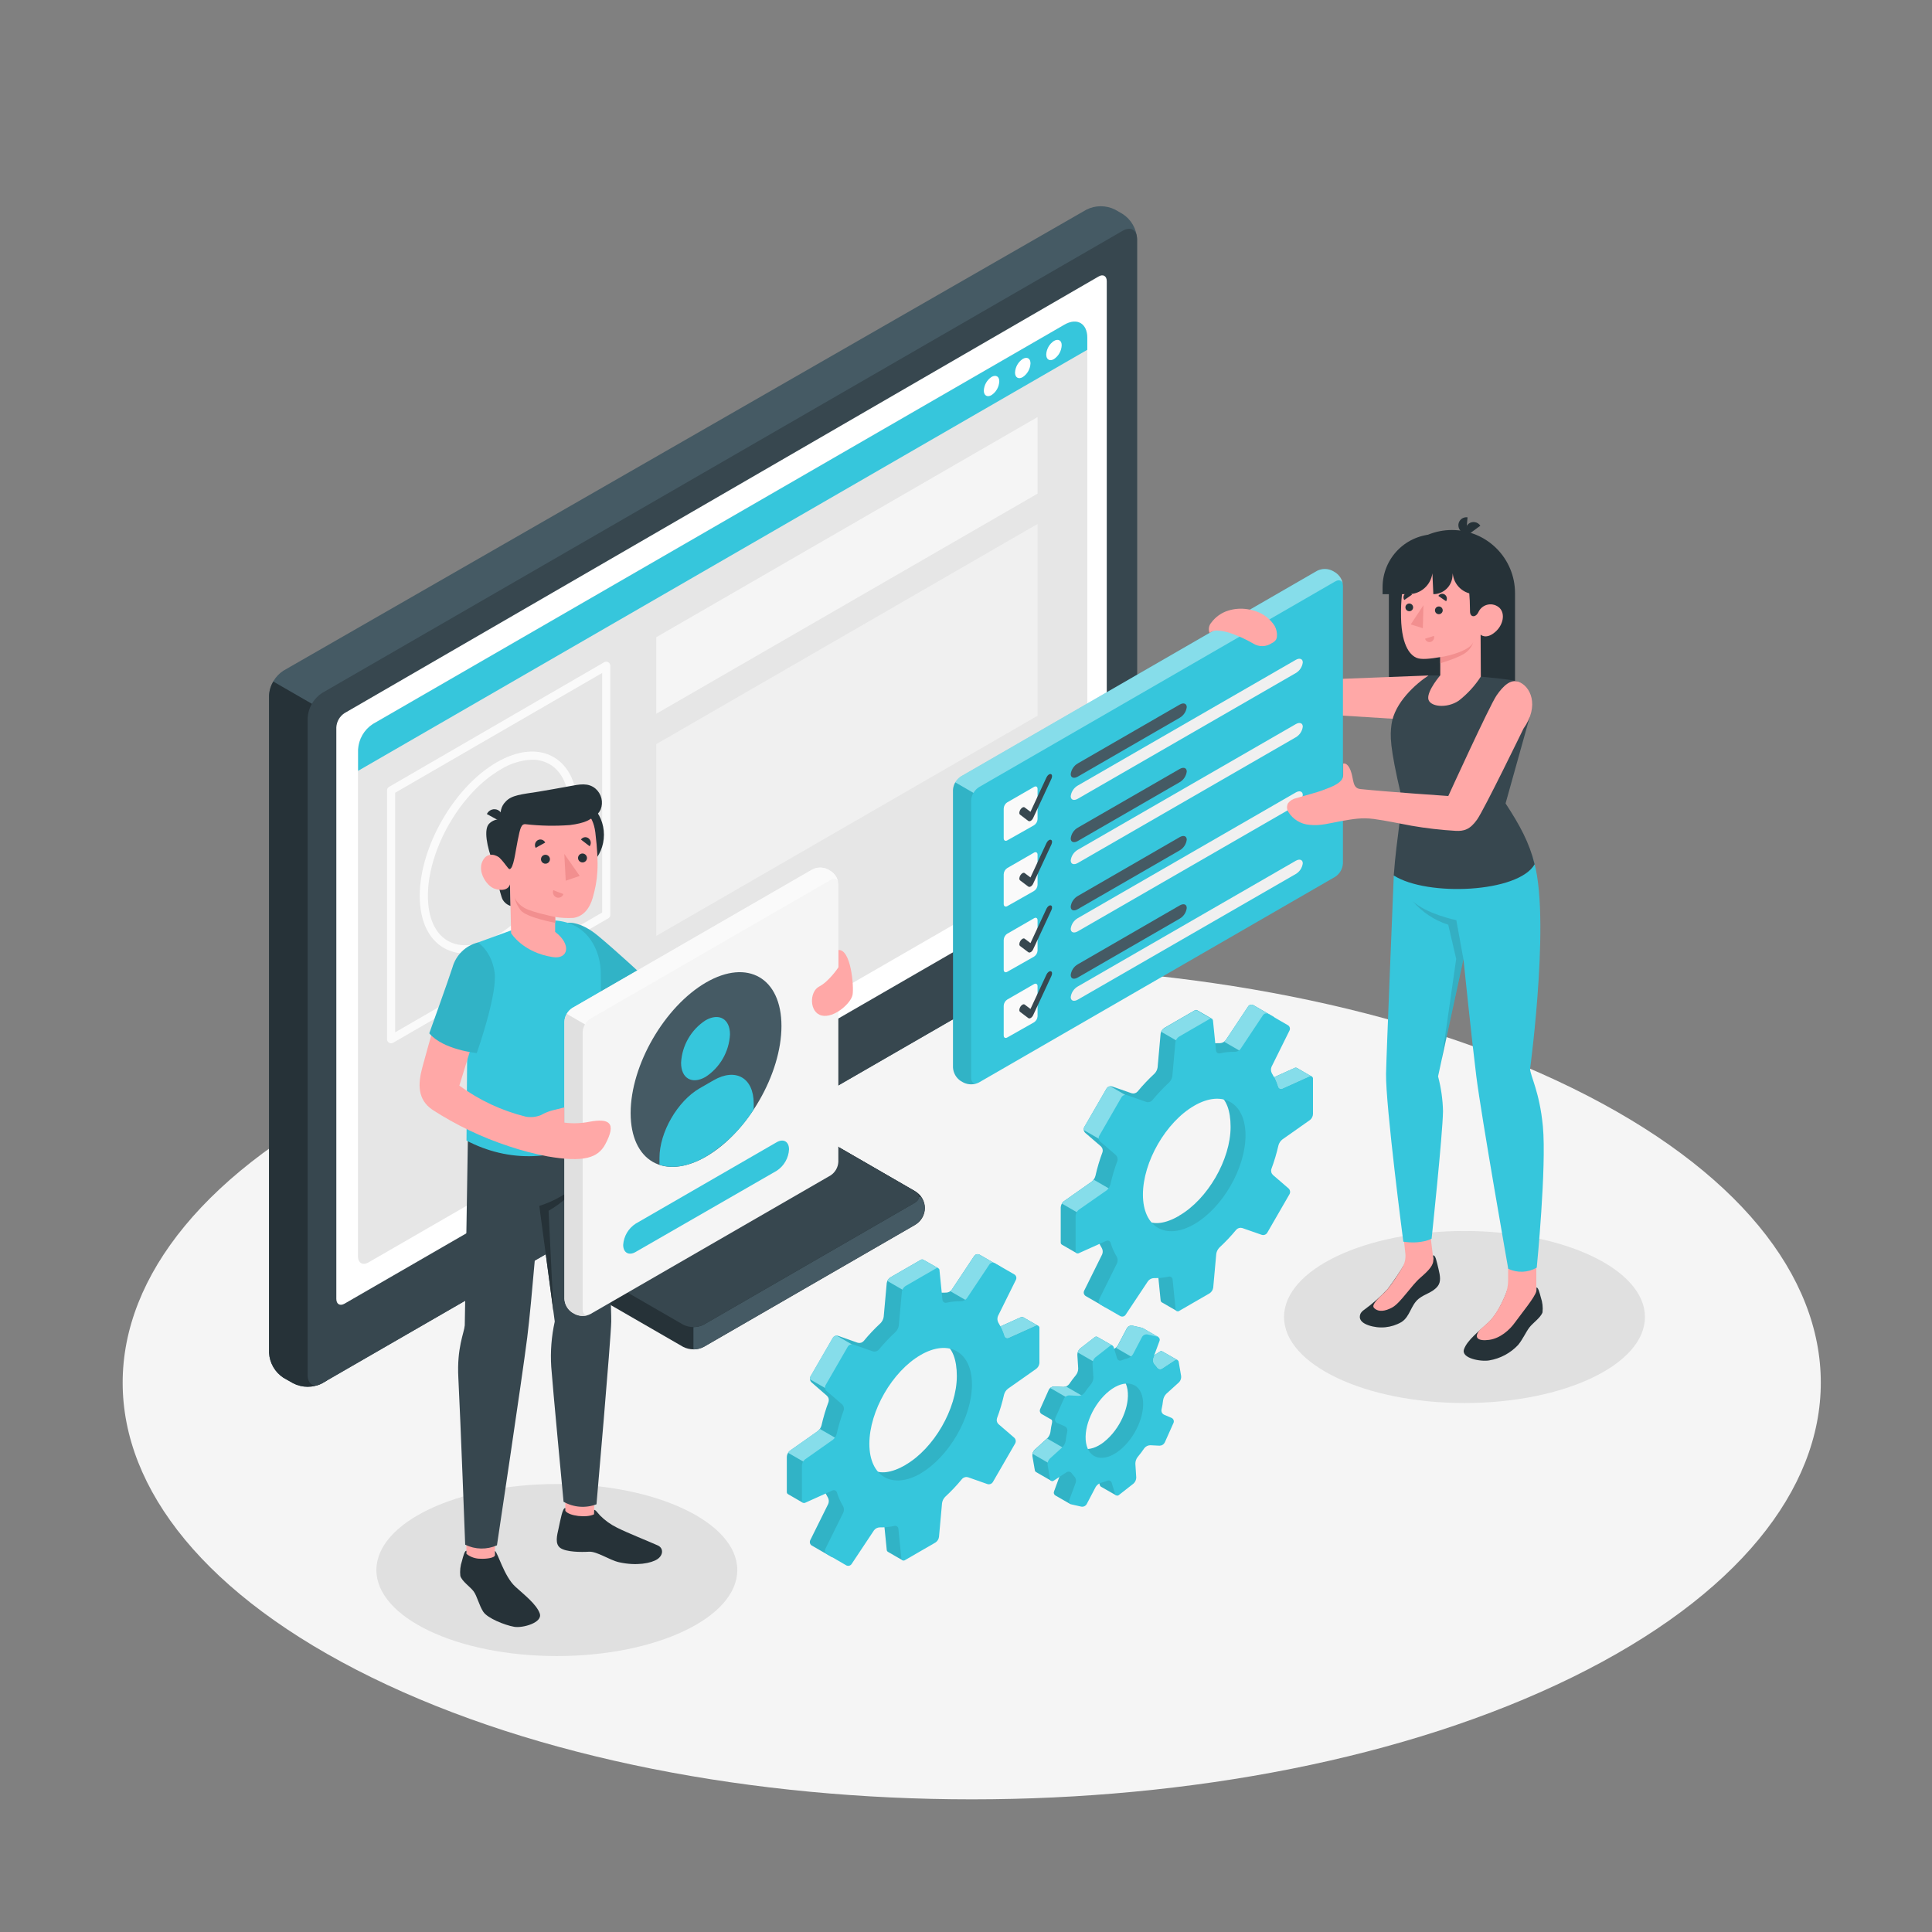 <svg width="220" height="220" viewBox="0 0 220 220" fill="none" xmlns="http://www.w3.org/2000/svg">
<rect x="0" y="0" width="220" height="220" fill="#808080" stroke="none"/>
<path d="M42.288 190.998C80.049 209.527 141.288 209.527 179.027 190.998C216.766 172.47 216.784 142.422 179.027 123.894C141.271 105.366 80.049 105.361 42.288 123.894C4.528 142.427 4.528 172.479 42.288 190.998Z" fill="#F5F5F5"/>
<path d="M63.408 188.577C74.757 188.577 83.956 184.192 83.956 178.783C83.956 173.373 74.757 168.988 63.408 168.988C52.06 168.988 42.86 173.373 42.86 178.783C42.86 184.192 52.06 188.577 63.408 188.577Z" fill="#E0E0E0"/>
<path d="M166.764 159.765C178.113 159.765 187.312 155.379 187.312 149.97C187.312 144.561 178.113 140.176 166.764 140.176C155.416 140.176 146.216 144.561 146.216 149.97C146.216 155.379 155.416 159.765 166.764 159.765Z" fill="#E0E0E0"/>
<path d="M88.775 107.799L71.346 117.862C70.637 118.324 70.134 119.043 69.943 119.868L65.613 144.874C65.565 145.263 65.627 145.659 65.794 146.015C65.961 146.37 66.224 146.672 66.555 146.884L77.792 153.37C78.155 153.554 78.556 153.65 78.963 153.65C79.369 153.65 79.77 153.554 80.133 153.37L104.148 139.506C104.502 139.319 104.798 139.039 105.004 138.696C105.211 138.353 105.32 137.961 105.32 137.561C105.32 137.161 105.211 136.768 105.004 136.426C104.798 136.083 104.502 135.803 104.148 135.616L95.507 130.626C95.157 130.401 94.859 130.105 94.632 129.757C94.404 129.409 94.253 129.017 94.187 128.607L92.264 109.74C92.208 109.341 92.069 108.959 91.856 108.618C91.643 108.277 91.361 107.984 91.027 107.76C90.675 107.59 90.287 107.505 89.896 107.512C89.505 107.519 89.121 107.617 88.775 107.799Z" fill="#263238"/>
<path d="M78.962 148.982V153.659C79.37 153.665 79.772 153.568 80.133 153.377L104.148 139.513C104.482 139.303 104.762 139.018 104.965 138.68C105.169 138.342 105.29 137.961 105.318 137.568C105.295 137.109 105.134 136.667 104.856 136.301H100.927L78.962 148.982Z" fill="#455A64"/>
<path d="M90.97 109.079L73.542 119.137C72.832 119.601 72.331 120.322 72.143 121.148L68.2 143.843C68.151 144.233 68.214 144.629 68.38 144.985C68.547 145.34 68.811 145.642 69.142 145.854L77.783 150.844C78.147 151.026 78.547 151.121 78.954 151.121C79.36 151.121 79.761 151.026 80.124 150.844L104.148 136.975C104.795 136.601 104.795 135.998 104.148 135.624L95.507 130.634C95.157 130.409 94.859 130.113 94.632 129.765C94.404 129.417 94.253 129.025 94.187 128.615L92.264 109.748C92.268 109.596 92.228 109.446 92.151 109.315C92.074 109.184 91.961 109.078 91.826 109.008C91.691 108.939 91.54 108.908 91.388 108.921C91.237 108.933 91.092 108.988 90.97 109.079Z" fill="#263238"/>
<path d="M104.148 135.621L95.506 130.631C95.16 130.413 94.867 130.12 94.648 129.773L68.376 144.945C68.534 145.32 68.805 145.637 69.15 145.851L77.792 150.841C78.155 151.023 78.556 151.118 78.962 151.118C79.369 151.118 79.77 151.023 80.133 150.841L104.148 136.972C104.795 136.598 104.795 135.995 104.148 135.621Z" fill="#37474F"/>
<path d="M33.392 157.521L32.278 156.879C31.801 156.567 31.403 156.148 31.118 155.654C30.833 155.16 30.668 154.606 30.637 154.036V79.201C30.668 78.633 30.833 78.08 31.118 77.588C31.404 77.095 31.801 76.677 32.278 76.368L123.71 23.875C124.218 23.618 124.78 23.484 125.349 23.484C125.919 23.484 126.48 23.618 126.988 23.875L127.842 24.368C128.319 24.679 128.717 25.098 129.001 25.591C129.286 26.084 129.449 26.638 129.479 27.206V102.081C129.448 102.649 129.284 103.203 129 103.696C128.715 104.189 128.319 104.608 127.842 104.919L36.67 157.521C36.162 157.779 35.6 157.914 35.031 157.914C34.461 157.914 33.899 157.779 33.392 157.521Z" fill="#455A64"/>
<path d="M37.228 81.129L31.121 77.609C30.824 78.097 30.658 78.653 30.637 79.224V154.055C30.668 154.624 30.833 155.179 31.118 155.673C31.403 156.166 31.801 156.586 32.278 156.897L33.392 157.522C33.899 157.78 34.461 157.915 35.031 157.915C35.6 157.915 36.162 157.78 36.67 157.522L37.228 157.201V81.129Z" fill="#263238"/>
<path d="M35.033 156.594V81.755C35.064 81.186 35.228 80.633 35.512 80.14C35.797 79.647 36.193 79.228 36.669 78.917L127.842 26.279C128.748 25.756 129.479 26.178 129.479 27.225V102.083C129.448 102.651 129.284 103.204 129 103.697C128.715 104.19 128.319 104.609 127.842 104.921L36.669 157.523C35.767 158.064 35.033 157.637 35.033 156.594Z" fill="#37474F"/>
<path d="M77.845 128.698L86.482 123.708C87.129 123.334 87.657 123.602 87.657 124.302C87.627 124.696 87.505 125.077 87.301 125.415C87.097 125.752 86.817 126.037 86.482 126.247L77.845 131.232C77.198 131.606 76.674 131.342 76.674 130.642C76.703 130.249 76.824 129.868 77.027 129.53C77.231 129.192 77.511 128.907 77.845 128.698Z" fill="#E0E0E0"/>
<path d="M39.231 81.205L125.097 31.485C125.611 31.185 126.029 31.423 126.029 32.021V97.243C126.012 97.567 125.919 97.884 125.757 98.166C125.595 98.448 125.369 98.688 125.097 98.866L39.235 148.45C38.716 148.749 38.298 148.507 38.298 147.913V82.828C38.315 82.503 38.408 82.187 38.57 81.905C38.733 81.623 38.959 81.383 39.231 81.205Z" fill="white"/>
<path d="M42.434 82.452L121.211 36.96C122.641 36.138 123.812 36.811 123.812 38.461V95.111C123.789 95.529 123.667 95.936 123.458 96.299C123.249 96.662 122.957 96.971 122.606 97.201L41.967 143.748C41.303 144.136 40.762 143.819 40.762 143.053V85.36C40.793 84.778 40.96 84.212 41.251 83.707C41.541 83.201 41.946 82.772 42.434 82.452Z" fill="#E6E6E6"/>
<path d="M74.734 72.559L118.149 47.492V56.213L74.734 81.275V72.559Z" fill="#F5F5F5"/>
<path d="M74.734 84.731L118.149 59.664V81.506L74.734 106.572V84.731Z" fill="#F0F0F0"/>
<path d="M123.812 39.832V38.473C123.812 36.823 122.641 36.149 121.211 36.972L42.451 82.451C41.965 82.769 41.56 83.198 41.27 83.701C40.98 84.205 40.812 84.77 40.779 85.35V87.775L123.812 39.832Z" fill="#36C6DC"/>
<path d="M112.908 42.921C112.651 43.093 112.437 43.323 112.284 43.593C112.131 43.863 112.043 44.165 112.028 44.474C112.028 45.046 112.429 45.275 112.908 44.989C113.166 44.818 113.38 44.589 113.533 44.32C113.686 44.051 113.774 43.749 113.788 43.44C113.806 42.868 113.406 42.639 112.908 42.921Z" fill="white"/>
<path d="M116.463 40.872C116.205 41.044 115.991 41.274 115.838 41.544C115.685 41.814 115.598 42.116 115.583 42.425C115.583 42.993 115.984 43.226 116.463 42.94C116.721 42.769 116.934 42.539 117.087 42.27C117.24 42.001 117.328 41.7 117.343 41.391C117.357 40.819 116.956 40.586 116.463 40.872Z" fill="white"/>
<path d="M120.015 38.822C119.758 38.993 119.544 39.223 119.391 39.492C119.238 39.761 119.151 40.062 119.135 40.37C119.135 40.942 119.535 41.176 120.015 40.89C120.273 40.718 120.487 40.488 120.64 40.218C120.793 39.948 120.88 39.646 120.895 39.336C120.912 38.769 120.512 38.536 120.015 38.822Z" fill="white"/>
<path d="M44.532 118.802C44.452 118.801 44.373 118.78 44.304 118.74C44.233 118.7 44.174 118.641 44.133 118.571C44.092 118.501 44.071 118.421 44.071 118.34V90.004C44.068 89.922 44.088 89.842 44.128 89.771C44.169 89.7 44.228 89.642 44.299 89.603L68.799 75.409C68.87 75.369 68.95 75.348 69.032 75.348C69.113 75.348 69.194 75.369 69.265 75.409C69.336 75.45 69.395 75.509 69.436 75.58C69.477 75.651 69.498 75.732 69.498 75.814V104.172C69.498 104.253 69.476 104.333 69.435 104.403C69.394 104.473 69.336 104.532 69.265 104.572L44.766 118.74C44.695 118.78 44.614 118.801 44.532 118.802ZM44.999 90.272V117.552L68.57 103.912V76.632L44.999 90.272Z" fill="#FAFAFA"/>
<path d="M52.976 108.571C52.119 108.58 51.275 108.361 50.53 107.937C48.77 106.921 47.797 104.818 47.797 102.006C47.797 96.427 51.722 89.607 56.549 86.813C58.973 85.409 61.279 85.194 63.039 86.21C64.799 87.227 65.771 89.33 65.771 92.141C65.771 97.729 61.842 104.545 57.015 107.339C55.8 108.095 54.407 108.52 52.976 108.571ZM60.593 86.509C59.324 86.559 58.09 86.942 57.015 87.618C52.444 90.258 48.726 96.722 48.726 102.006C48.726 104.47 49.531 106.292 50.992 107.132C52.453 107.973 54.428 107.761 56.549 106.534C61.121 103.894 64.843 97.434 64.843 92.141C64.843 89.677 64.038 87.856 62.573 87.015C61.969 86.674 61.286 86.499 60.593 86.509Z" fill="#FAFAFA"/>
<path d="M149.389 122.599L147.686 121.613C147.645 121.591 147.6 121.58 147.554 121.58C147.508 121.58 147.462 121.591 147.422 121.613L144.342 122.999C144.293 123.022 144.24 123.034 144.186 123.035C144.133 123.035 144.079 123.023 144.031 123C143.982 122.978 143.939 122.945 143.904 122.903C143.87 122.862 143.845 122.814 143.831 122.761C143.665 122.227 143.435 121.714 143.145 121.235C143.08 121.123 143.042 120.998 143.033 120.869C143.025 120.74 143.047 120.61 143.097 120.491L145.147 116.355C145.198 116.25 145.207 116.13 145.174 116.019C145.14 115.907 145.066 115.812 144.967 115.752L142.74 114.467C142.691 114.436 142.636 114.415 142.578 114.405C142.521 114.395 142.462 114.397 142.405 114.41C142.348 114.423 142.294 114.447 142.247 114.481C142.199 114.515 142.159 114.558 142.129 114.608L139.572 118.454C139.492 118.555 139.391 118.638 139.275 118.696C139.159 118.753 139.033 118.785 138.903 118.788C138.609 118.78 138.315 118.794 138.023 118.828V116.016L136.312 115.031C136.267 115.011 136.218 115.003 136.17 115.007C136.121 115.012 136.075 115.029 136.035 115.057L132.576 117.055C132.466 117.127 132.372 117.221 132.301 117.332C132.23 117.442 132.183 117.567 132.163 117.697L131.819 121.547C131.78 121.819 131.653 122.07 131.459 122.264C130.773 122.899 130.131 123.578 129.536 124.297C129.453 124.39 129.345 124.458 129.225 124.493C129.105 124.527 128.978 124.526 128.858 124.491L126.636 123.716C126.522 123.68 126.399 123.683 126.287 123.725C126.175 123.766 126.079 123.844 126.016 123.945L123.473 128.345C123.415 128.451 123.395 128.573 123.415 128.692C123.435 128.81 123.494 128.919 123.583 129.001L125.365 130.536C125.455 130.623 125.52 130.733 125.55 130.855C125.581 130.976 125.576 131.104 125.536 131.223C125.21 132.097 124.944 132.992 124.74 133.902C124.668 134.166 124.514 134.4 124.3 134.571L121.141 136.793C121.038 136.876 120.953 136.979 120.892 137.097C120.832 137.214 120.796 137.343 120.789 137.475V141.466C120.784 141.516 120.794 141.567 120.815 141.612C120.837 141.658 120.87 141.697 120.912 141.725L122.615 142.707L125.145 141.51C125.238 141.712 125.342 141.909 125.457 142.099C125.522 142.211 125.56 142.337 125.569 142.466C125.577 142.595 125.555 142.724 125.505 142.843L123.455 146.979C123.404 147.084 123.395 147.204 123.428 147.315C123.462 147.427 123.536 147.522 123.635 147.582L125.862 148.867C125.963 148.923 126.082 148.941 126.195 148.915C126.308 148.888 126.407 148.821 126.473 148.726L129.03 144.88C129.11 144.779 129.211 144.696 129.327 144.638C129.442 144.581 129.569 144.549 129.699 144.546C130.259 144.558 130.819 144.502 131.366 144.379C131.418 144.364 131.473 144.361 131.526 144.371C131.58 144.38 131.63 144.401 131.674 144.432C131.719 144.463 131.755 144.504 131.782 144.551C131.808 144.598 131.824 144.65 131.828 144.704L132.163 148.061C132.164 148.109 132.177 148.156 132.201 148.197C132.225 148.239 132.258 148.274 132.299 148.299L134.002 149.28L136.043 146.279C136.154 146.207 136.248 146.112 136.319 146C136.391 145.889 136.438 145.764 136.457 145.633L136.8 141.787C136.82 141.662 136.871 141.543 136.948 141.442C137.024 141.34 137.125 141.26 137.24 141.206C138.254 140.766 139.167 140.123 139.924 139.319C140.013 139.23 140.124 139.167 140.245 139.135C140.367 139.103 140.494 139.104 140.615 139.138L141.979 139.618C142.094 139.654 142.217 139.651 142.329 139.608C142.442 139.566 142.537 139.487 142.599 139.385L145.143 134.985C145.2 134.879 145.22 134.757 145.2 134.638C145.18 134.519 145.121 134.411 145.033 134.329L143.862 133.317C143.772 133.229 143.706 133.119 143.672 132.998C143.638 132.876 143.637 132.748 143.669 132.626C143.924 131.583 144.032 130.509 143.99 129.436C143.991 129.306 144.022 129.178 144.079 129.06C144.136 128.943 144.218 128.84 144.32 128.759L147.479 126.532C147.582 126.451 147.667 126.348 147.727 126.231C147.788 126.114 147.823 125.986 147.831 125.855L149.34 124.046L149.389 122.599ZM134.288 138.439C131.063 140.304 129.056 138.98 129.056 135.257C129.056 131.535 131.723 126.968 134.948 125.107C138.173 123.245 140.131 124.596 140.131 128.323C140.131 132.05 137.513 136.56 134.288 138.421V138.439Z" fill="#36C6DC"/>
<path opacity="0.1" d="M149.389 122.599L147.686 121.613C147.645 121.591 147.6 121.58 147.554 121.58C147.508 121.58 147.462 121.591 147.422 121.613L144.342 122.999C144.293 123.022 144.24 123.034 144.186 123.035C144.133 123.035 144.079 123.023 144.031 123C143.982 122.978 143.939 122.945 143.904 122.903C143.87 122.862 143.845 122.814 143.831 122.761C143.665 122.227 143.435 121.714 143.145 121.235C143.08 121.123 143.042 120.998 143.033 120.869C143.025 120.74 143.047 120.61 143.097 120.491L145.147 116.355C145.198 116.25 145.207 116.13 145.174 116.019C145.14 115.907 145.066 115.812 144.967 115.752L142.74 114.467C142.691 114.436 142.636 114.415 142.578 114.405C142.521 114.395 142.462 114.397 142.405 114.41C142.348 114.423 142.294 114.447 142.247 114.481C142.199 114.515 142.159 114.558 142.129 114.608L139.572 118.454C139.492 118.555 139.391 118.638 139.275 118.696C139.159 118.753 139.033 118.785 138.903 118.788C138.609 118.78 138.315 118.794 138.023 118.828V116.016L136.312 115.031C136.267 115.011 136.218 115.003 136.17 115.007C136.121 115.012 136.075 115.029 136.035 115.057L132.576 117.055C132.466 117.127 132.372 117.221 132.301 117.332C132.23 117.442 132.183 117.567 132.163 117.697L131.819 121.547C131.78 121.819 131.653 122.07 131.459 122.264C130.773 122.899 130.131 123.578 129.536 124.297C129.453 124.39 129.345 124.458 129.225 124.493C129.105 124.527 128.978 124.526 128.858 124.491L126.636 123.716C126.522 123.68 126.399 123.683 126.287 123.725C126.175 123.766 126.079 123.844 126.016 123.945L123.473 128.345C123.415 128.451 123.395 128.573 123.415 128.692C123.435 128.81 123.494 128.919 123.583 129.001L125.365 130.536C125.455 130.623 125.52 130.733 125.55 130.855C125.581 130.976 125.576 131.104 125.536 131.223C125.21 132.097 124.944 132.992 124.74 133.902C124.668 134.166 124.514 134.4 124.3 134.571L121.141 136.793C121.038 136.876 120.953 136.979 120.892 137.097C120.832 137.214 120.796 137.343 120.789 137.475V141.466C120.784 141.516 120.794 141.567 120.815 141.612C120.837 141.658 120.87 141.697 120.912 141.725L122.615 142.707L125.145 141.51C125.238 141.712 125.342 141.909 125.457 142.099C125.522 142.211 125.56 142.337 125.569 142.466C125.577 142.595 125.555 142.724 125.505 142.843L123.455 146.979C123.404 147.084 123.395 147.204 123.428 147.315C123.462 147.427 123.536 147.522 123.635 147.582L125.862 148.867C125.963 148.923 126.082 148.941 126.195 148.915C126.308 148.888 126.407 148.821 126.473 148.726L129.03 144.88C129.11 144.779 129.211 144.696 129.327 144.638C129.442 144.581 129.569 144.549 129.699 144.546C130.259 144.558 130.819 144.502 131.366 144.379C131.418 144.364 131.473 144.361 131.526 144.371C131.58 144.38 131.63 144.401 131.674 144.432C131.719 144.463 131.755 144.504 131.782 144.551C131.808 144.598 131.824 144.65 131.828 144.704L132.163 148.061C132.164 148.109 132.177 148.156 132.201 148.197C132.225 148.239 132.258 148.274 132.299 148.299L134.002 149.28L136.043 146.279C136.154 146.207 136.248 146.112 136.319 146C136.391 145.889 136.438 145.764 136.457 145.633L136.8 141.787C136.82 141.662 136.871 141.543 136.948 141.442C137.024 141.34 137.125 141.26 137.24 141.206C138.254 140.766 139.167 140.123 139.924 139.319C140.013 139.23 140.124 139.167 140.245 139.135C140.367 139.103 140.494 139.104 140.615 139.138L141.979 139.618C142.094 139.654 142.217 139.651 142.329 139.608C142.442 139.566 142.537 139.487 142.599 139.385L145.143 134.985C145.2 134.879 145.22 134.757 145.2 134.638C145.18 134.519 145.121 134.411 145.033 134.329L143.862 133.317C143.772 133.229 143.706 133.119 143.672 132.998C143.638 132.876 143.637 132.748 143.669 132.626C143.924 131.583 144.032 130.509 143.99 129.436C143.991 129.306 144.022 129.178 144.079 129.06C144.136 128.943 144.218 128.84 144.32 128.759L147.479 126.532C147.582 126.451 147.667 126.348 147.727 126.231C147.788 126.114 147.823 125.986 147.831 125.855L149.34 124.046L149.389 122.599ZM134.288 138.439C131.063 140.304 129.056 138.98 129.056 135.257C129.056 131.535 131.723 126.968 134.948 125.107C138.173 123.245 140.131 124.596 140.131 128.323C140.131 132.05 137.513 136.56 134.288 138.421V138.439Z" fill="black"/>
<path d="M144.465 117.731L145.142 116.363C145.193 116.258 145.203 116.138 145.169 116.026C145.136 115.915 145.062 115.82 144.962 115.76L142.736 114.475C142.686 114.444 142.631 114.423 142.574 114.413C142.516 114.403 142.457 114.404 142.4 114.417C142.343 114.431 142.29 114.455 142.242 114.489C142.195 114.523 142.155 114.566 142.124 114.616L139.568 118.462C139.519 118.525 139.461 118.58 139.396 118.624L142.256 120.279L144.465 117.731Z" fill="#36C6DC"/>
<path d="M124.52 134.324C124.455 134.425 124.373 134.513 124.278 134.584L121.118 136.806C121.034 136.872 120.964 136.954 120.912 137.048L122.839 138.161L127.032 135.772L124.52 134.324Z" fill="#36C6DC"/>
<path d="M126.442 123.699C126.354 123.702 126.267 123.727 126.191 123.772C126.114 123.816 126.049 123.879 126.002 123.954L123.459 128.354C123.408 128.453 123.388 128.565 123.402 128.676L125.602 129.943L129.082 125.235L126.442 123.699Z" fill="#36C6DC"/>
<path d="M132.215 117.48L134.926 119.046L138.006 117.286V116.045L136.294 115.06C136.25 115.04 136.201 115.032 136.152 115.036C136.103 115.041 136.057 115.058 136.017 115.086L132.559 117.084C132.408 117.18 132.289 117.317 132.215 117.48Z" fill="#36C6DC"/>
<path d="M149.389 122.599C149.347 122.576 149.3 122.564 149.252 122.564C149.205 122.564 149.158 122.576 149.116 122.599L146.036 123.989C145.987 124.012 145.934 124.025 145.88 124.025C145.827 124.025 145.773 124.013 145.725 123.991C145.676 123.968 145.633 123.935 145.598 123.893C145.564 123.852 145.539 123.804 145.525 123.752C145.411 123.379 145.264 123.016 145.085 122.669L147.4 121.618C147.442 121.597 147.487 121.586 147.534 121.586C147.581 121.586 147.627 121.597 147.668 121.618L149.389 122.599Z" fill="#36C6DC"/>
<g opacity="0.4">
<path d="M144.465 117.731L145.142 116.363C145.193 116.258 145.203 116.138 145.169 116.026C145.136 115.915 145.062 115.82 144.962 115.76L142.736 114.475C142.686 114.444 142.631 114.423 142.574 114.413C142.516 114.403 142.457 114.404 142.4 114.417C142.343 114.431 142.29 114.455 142.242 114.489C142.195 114.523 142.155 114.566 142.124 114.616L139.568 118.462C139.519 118.525 139.461 118.58 139.396 118.624L142.256 120.279L144.465 117.731Z" fill="white"/>
<path d="M124.52 134.324C124.455 134.425 124.373 134.513 124.278 134.584L121.118 136.806C121.034 136.872 120.964 136.954 120.912 137.048L122.839 138.161L127.032 135.772L124.52 134.324Z" fill="white"/>
<path d="M126.442 123.699C126.354 123.702 126.267 123.727 126.191 123.772C126.114 123.816 126.049 123.879 126.002 123.954L123.459 128.354C123.408 128.453 123.388 128.565 123.402 128.676L125.602 129.943L129.082 125.235L126.442 123.699Z" fill="white"/>
<path d="M132.215 117.48L134.926 119.046L138.006 117.286V116.045L136.294 115.06C136.25 115.04 136.201 115.032 136.152 115.036C136.103 115.041 136.057 115.058 136.017 115.086L132.559 117.084C132.408 117.18 132.289 117.317 132.215 117.48Z" fill="white"/>
<path d="M149.389 122.599C149.347 122.576 149.3 122.564 149.252 122.564C149.205 122.564 149.158 122.576 149.116 122.599L146.036 123.989C145.987 124.012 145.934 124.025 145.88 124.025C145.827 124.025 145.773 124.013 145.725 123.991C145.676 123.968 145.633 123.935 145.598 123.893C145.564 123.852 145.539 123.804 145.525 123.752C145.411 123.379 145.264 123.016 145.085 122.669L147.4 121.618C147.442 121.597 147.487 121.586 147.534 121.586C147.581 121.586 147.627 121.597 147.668 121.618L149.389 122.599Z" fill="white"/>
</g>
<path d="M149.512 126.849V122.854C149.519 122.805 149.511 122.755 149.491 122.71C149.47 122.665 149.437 122.627 149.395 122.6C149.354 122.573 149.305 122.559 149.256 122.558C149.206 122.558 149.158 122.572 149.116 122.599L146.036 123.989C145.987 124.012 145.933 124.024 145.879 124.025C145.825 124.025 145.772 124.013 145.723 123.991C145.674 123.968 145.63 123.935 145.595 123.893C145.56 123.852 145.535 123.804 145.521 123.751C145.355 123.217 145.124 122.704 144.834 122.225C144.771 122.112 144.734 121.987 144.727 121.858C144.719 121.729 144.741 121.6 144.79 121.481L146.841 117.341C146.891 117.236 146.9 117.116 146.865 117.005C146.831 116.894 146.756 116.801 146.656 116.742L144.43 115.453C144.328 115.397 144.209 115.38 144.096 115.407C143.983 115.434 143.884 115.502 143.818 115.598L141.262 119.444C141.183 119.547 141.082 119.63 140.966 119.687C140.85 119.744 140.722 119.774 140.593 119.774C140.034 119.764 139.475 119.821 138.93 119.945C138.878 119.96 138.823 119.963 138.77 119.953C138.716 119.944 138.666 119.923 138.622 119.892C138.577 119.861 138.541 119.82 138.514 119.773C138.487 119.726 138.472 119.674 138.468 119.62L138.129 116.258C138.13 116.209 138.117 116.161 138.092 116.119C138.067 116.077 138.03 116.043 137.986 116.021C137.943 115.999 137.894 115.99 137.845 115.994C137.796 115.999 137.75 116.017 137.711 116.047L134.257 118.045C134.146 118.116 134.052 118.211 133.981 118.321C133.91 118.432 133.863 118.557 133.843 118.687L133.496 122.537C133.455 122.808 133.328 123.06 133.135 123.254C132.45 123.888 131.809 124.567 131.216 125.287C131.133 125.381 131.024 125.449 130.904 125.483C130.783 125.517 130.655 125.517 130.534 125.481L128.334 124.706C128.22 124.669 128.096 124.672 127.983 124.713C127.87 124.755 127.773 124.833 127.71 124.935L125.171 129.335C125.113 129.441 125.092 129.563 125.112 129.682C125.132 129.801 125.192 129.91 125.281 129.991L127.063 131.526C127.153 131.612 127.217 131.722 127.248 131.842C127.278 131.963 127.274 132.09 127.234 132.208C126.909 133.084 126.642 133.981 126.434 134.892C126.362 135.156 126.208 135.391 125.994 135.561L122.839 137.761C122.734 137.843 122.648 137.946 122.587 138.063C122.525 138.181 122.49 138.311 122.482 138.443V142.434C122.476 142.483 122.483 142.533 122.504 142.578C122.524 142.623 122.557 142.661 122.599 142.688C122.641 142.715 122.689 142.729 122.739 142.729C122.788 142.73 122.837 142.716 122.878 142.689L125.958 141.303C126.007 141.279 126.061 141.266 126.115 141.266C126.169 141.265 126.223 141.277 126.272 141.299C126.322 141.322 126.365 141.356 126.4 141.397C126.435 141.439 126.46 141.488 126.473 141.541C126.636 142.084 126.866 142.604 127.16 143.089C127.222 143.203 127.258 143.329 127.265 143.459C127.273 143.588 127.252 143.717 127.204 143.837L125.153 147.973C125.104 148.078 125.095 148.198 125.128 148.309C125.161 148.421 125.235 148.516 125.334 148.576L127.56 149.861C127.662 149.919 127.782 149.936 127.896 149.909C128.011 149.882 128.11 149.813 128.176 149.716L130.732 145.875C130.813 145.773 130.914 145.691 131.03 145.633C131.145 145.575 131.272 145.543 131.401 145.54C131.96 145.552 132.519 145.496 133.064 145.373C133.117 145.359 133.171 145.356 133.225 145.365C133.278 145.374 133.328 145.395 133.373 145.426C133.417 145.458 133.454 145.498 133.48 145.545C133.507 145.592 133.523 145.645 133.526 145.699L133.865 149.056C133.863 149.105 133.876 149.154 133.9 149.197C133.925 149.239 133.962 149.274 134.006 149.297C134.05 149.319 134.099 149.329 134.148 149.324C134.197 149.32 134.244 149.302 134.283 149.271L137.737 147.274C137.848 147.201 137.942 147.106 138.013 146.995C138.085 146.883 138.132 146.758 138.151 146.627L138.498 142.781C138.54 142.509 138.667 142.257 138.859 142.06C139.544 141.426 140.185 140.747 140.778 140.027C140.862 139.935 140.97 139.869 141.089 139.835C141.209 139.802 141.336 139.803 141.455 139.838L143.677 140.612C143.793 140.648 143.916 140.644 144.029 140.602C144.143 140.56 144.238 140.482 144.302 140.379L146.841 135.979C146.898 135.874 146.918 135.753 146.898 135.635C146.878 135.517 146.819 135.409 146.731 135.328L144.949 133.792C144.859 133.706 144.794 133.595 144.764 133.474C144.734 133.352 144.738 133.225 144.777 133.106C145.103 132.231 145.371 131.336 145.578 130.426C145.649 130.162 145.804 129.928 146.018 129.757L149.177 127.531C149.278 127.448 149.361 127.344 149.418 127.226C149.476 127.109 149.508 126.98 149.512 126.849ZM135.986 139.402C132.761 141.268 130.147 139.754 130.147 136.032C130.147 132.309 132.761 127.777 135.986 125.912C139.211 124.046 141.829 125.56 141.829 129.287C141.829 133.013 139.216 137.541 135.986 139.402Z" fill="#36C6DC"/>
<path d="M132.361 153.893C132.313 153.869 132.26 153.859 132.207 153.863C132.154 153.868 132.104 153.888 132.061 153.92L130.605 154.883C130.509 154.939 130.395 154.957 130.286 154.932C130.178 154.908 130.083 154.843 130.02 154.751C129.934 154.629 129.84 154.513 129.738 154.404C129.652 154.313 129.591 154.202 129.561 154.081C129.531 153.96 129.533 153.833 129.567 153.713L131.881 152.248L130.152 151.249C130.117 151.226 130.078 151.209 130.037 151.201L128.942 150.954C128.821 150.933 128.697 150.95 128.586 151.002C128.475 151.054 128.383 151.138 128.321 151.245L127.287 153.207C127.146 153.436 126.925 153.604 126.667 153.678H126.601C126.646 153.534 126.677 153.387 126.693 153.238L124.96 152.243C124.909 152.215 124.85 152.204 124.792 152.212C124.734 152.22 124.68 152.247 124.639 152.287L122.993 153.563C122.895 153.652 122.816 153.759 122.762 153.88C122.709 154 122.681 154.131 122.681 154.263L122.777 155.825C122.78 156.099 122.69 156.366 122.522 156.582C122.251 156.906 121.997 157.244 121.761 157.594C121.683 157.698 121.582 157.783 121.466 157.841C121.35 157.9 121.222 157.931 121.092 157.932L120.036 157.88C119.91 157.879 119.786 157.914 119.679 157.98C119.572 158.046 119.485 158.141 119.429 158.254L118.435 160.48C118.397 160.575 118.394 160.68 118.425 160.777C118.456 160.874 118.52 160.957 118.606 161.012L119.777 161.686C119.814 161.782 119.823 161.888 119.803 161.989C119.721 162.34 119.659 162.696 119.618 163.054C119.577 163.326 119.453 163.578 119.262 163.776L117.805 165.096C117.714 165.19 117.645 165.303 117.603 165.427C117.561 165.551 117.548 165.683 117.563 165.813L117.836 167.401C117.841 167.445 117.855 167.487 117.878 167.524C117.901 167.561 117.932 167.593 117.968 167.617L119.706 168.62L119.728 166.631C119.824 166.575 119.938 166.558 120.047 166.582C120.155 166.607 120.251 166.671 120.313 166.763C120.399 166.887 120.495 167.003 120.599 167.111C120.685 167.202 120.746 167.314 120.775 167.436C120.804 167.558 120.801 167.686 120.767 167.806L120.023 169.843C119.993 169.922 119.99 170.009 120.017 170.089C120.043 170.169 120.097 170.238 120.168 170.283L121.906 171.286L122.377 169.993L123.046 168.33C123.189 168.101 123.411 167.933 123.671 167.859C123.9 167.802 124.125 167.729 124.344 167.639C124.393 167.615 124.446 167.602 124.5 167.601C124.555 167.6 124.609 167.611 124.658 167.633C124.708 167.656 124.752 167.689 124.787 167.73C124.823 167.771 124.848 167.82 124.863 167.872L125.237 169.104C125.246 169.144 125.263 169.182 125.287 169.215C125.312 169.249 125.342 169.277 125.378 169.298L127.138 170.301L126.83 168.378L127.362 167.96C127.462 167.873 127.542 167.766 127.596 167.645C127.649 167.524 127.676 167.393 127.675 167.261L127.578 165.698C127.577 165.425 127.667 165.159 127.833 164.942C128.101 164.62 128.511 164.449 128.748 164.097C128.885 163.899 129.03 163.582 129.267 163.591L130.323 163.644C130.449 163.644 130.572 163.61 130.679 163.545C130.787 163.48 130.874 163.386 130.931 163.274L131.921 161.043C131.963 160.939 131.964 160.823 131.923 160.718C131.882 160.613 131.802 160.528 131.701 160.48L130.847 160.119C130.739 160.068 130.652 159.982 130.599 159.875C130.546 159.768 130.531 159.646 130.557 159.53C130.636 159.178 130.696 158.823 130.737 158.465C130.778 158.193 130.902 157.941 131.093 157.743L132.55 156.423C132.682 156.288 132.767 156.114 132.792 155.926L134.112 154.896L132.361 153.893ZM125.761 164.167C124.001 165.567 122.276 165.184 121.955 163.314C121.633 161.444 123.09 159.063 124.872 157.664C126.654 156.265 128.084 156.371 128.392 158.241C128.7 160.111 127.529 162.764 125.747 164.167H125.761Z" fill="#36C6DC"/>
<path opacity="0.1" d="M132.361 153.893C132.313 153.869 132.26 153.859 132.207 153.863C132.154 153.868 132.104 153.888 132.061 153.92L130.605 154.883C130.509 154.939 130.395 154.957 130.286 154.932C130.178 154.908 130.083 154.843 130.02 154.751C129.934 154.629 129.84 154.513 129.738 154.404C129.652 154.313 129.591 154.202 129.561 154.081C129.531 153.96 129.533 153.833 129.567 153.713L131.881 152.248L130.152 151.249C130.117 151.226 130.078 151.209 130.037 151.201L128.942 150.954C128.821 150.933 128.697 150.95 128.586 151.002C128.475 151.054 128.383 151.138 128.321 151.245L127.287 153.207C127.146 153.436 126.925 153.604 126.667 153.678H126.601C126.646 153.534 126.677 153.387 126.693 153.238L124.96 152.243C124.909 152.215 124.85 152.204 124.792 152.212C124.734 152.22 124.68 152.247 124.639 152.287L122.993 153.563C122.895 153.652 122.816 153.759 122.762 153.88C122.709 154 122.681 154.131 122.681 154.263L122.777 155.825C122.78 156.099 122.69 156.366 122.522 156.582C122.251 156.906 121.997 157.244 121.761 157.594C121.683 157.698 121.582 157.783 121.466 157.841C121.35 157.9 121.222 157.931 121.092 157.932L120.036 157.88C119.91 157.879 119.786 157.914 119.679 157.98C119.572 158.046 119.485 158.141 119.429 158.254L118.435 160.48C118.397 160.575 118.394 160.68 118.425 160.777C118.456 160.874 118.52 160.957 118.606 161.012L119.777 161.686C119.814 161.782 119.823 161.888 119.803 161.989C119.721 162.34 119.659 162.696 119.618 163.054C119.577 163.326 119.453 163.578 119.262 163.776L117.805 165.096C117.714 165.19 117.645 165.303 117.603 165.427C117.561 165.551 117.548 165.683 117.563 165.813L117.836 167.401C117.841 167.445 117.855 167.487 117.878 167.524C117.901 167.561 117.932 167.593 117.968 167.617L119.706 168.62L119.728 166.631C119.824 166.575 119.938 166.558 120.047 166.582C120.155 166.607 120.251 166.671 120.313 166.763C120.399 166.887 120.495 167.003 120.599 167.111C120.685 167.202 120.746 167.314 120.775 167.436C120.804 167.558 120.801 167.686 120.767 167.806L120.023 169.843C119.993 169.922 119.99 170.009 120.017 170.089C120.043 170.169 120.097 170.238 120.168 170.283L121.906 171.286L122.377 169.993L123.046 168.33C123.189 168.101 123.411 167.933 123.671 167.859C123.9 167.802 124.125 167.729 124.344 167.639C124.393 167.615 124.446 167.602 124.5 167.601C124.555 167.6 124.609 167.611 124.658 167.633C124.708 167.656 124.752 167.689 124.787 167.73C124.823 167.771 124.848 167.82 124.863 167.872L125.237 169.104C125.246 169.144 125.263 169.182 125.287 169.215C125.312 169.249 125.342 169.277 125.378 169.298L127.138 170.301L126.83 168.378L127.362 167.96C127.462 167.873 127.542 167.766 127.596 167.645C127.649 167.524 127.676 167.393 127.675 167.261L127.578 165.698C127.577 165.425 127.667 165.159 127.833 164.942C128.101 164.62 128.511 164.449 128.748 164.097C128.885 163.899 129.03 163.582 129.267 163.591L130.323 163.644C130.449 163.644 130.572 163.61 130.679 163.545C130.787 163.48 130.874 163.386 130.931 163.274L131.921 161.043C131.963 160.939 131.964 160.823 131.923 160.718C131.882 160.613 131.802 160.528 131.701 160.48L130.847 160.119C130.739 160.068 130.652 159.982 130.599 159.875C130.546 159.768 130.531 159.646 130.557 159.53C130.636 159.178 130.696 158.823 130.737 158.465C130.778 158.193 130.902 157.941 131.093 157.743L132.55 156.423C132.682 156.288 132.767 156.114 132.792 155.926L134.112 154.896L132.361 153.893ZM125.761 164.167C124.001 165.567 122.276 165.184 121.955 163.314C121.633 161.444 123.09 159.063 124.872 157.664C126.654 156.265 128.084 156.371 128.392 158.241C128.7 160.111 127.529 162.764 125.747 164.167H125.761Z" fill="black"/>
<path d="M119.24 163.809L117.797 165.129C117.686 165.243 117.61 165.387 117.577 165.542L119.715 166.779V166.664C119.811 166.608 119.925 166.591 120.034 166.615C120.142 166.639 120.238 166.704 120.3 166.796L122.359 165.604L119.24 163.809Z" fill="#36C6DC"/>
<path d="M122.918 159.801C123.08 159.548 123.256 159.304 123.446 159.071L121.391 157.883C121.298 157.928 121.196 157.95 121.092 157.949L120.036 157.896C119.875 157.895 119.719 157.951 119.596 158.054L122.755 159.88L122.918 159.801Z" fill="#36C6DC"/>
<path d="M134.09 154.88C134.041 154.858 133.988 154.85 133.935 154.856C133.882 154.862 133.832 154.883 133.79 154.916L132.334 155.875C132.238 155.93 132.125 155.947 132.018 155.922C131.91 155.898 131.816 155.834 131.753 155.743C131.666 155.621 131.57 155.504 131.467 155.395C131.381 155.304 131.32 155.192 131.29 155.07C131.26 154.948 131.262 154.821 131.296 154.7L131.436 154.33L132.061 153.917C132.103 153.885 132.154 153.865 132.207 153.86C132.26 153.856 132.313 153.866 132.36 153.89L134.09 154.88Z" fill="#36C6DC"/>
<path d="M129.8 154.465C129.785 154.444 129.769 154.423 129.751 154.404C129.666 154.313 129.605 154.202 129.574 154.081C129.544 153.96 129.546 153.833 129.58 153.713L131.894 152.248L130.165 151.249C130.13 151.226 130.091 151.209 130.051 151.201L128.955 150.954C128.834 150.933 128.71 150.95 128.599 151.002C128.488 151.054 128.396 151.138 128.335 151.245L127.301 153.207C127.243 153.311 127.163 153.401 127.067 153.471L129.395 154.817L129.8 154.465Z" fill="#36C6DC"/>
<path d="M122.725 154L124.863 155.237L126.623 153.626C126.655 153.496 126.679 153.364 126.693 153.23L124.96 152.24C124.909 152.212 124.85 152.202 124.792 152.21C124.734 152.217 124.68 152.244 124.639 152.284L122.993 153.56C122.863 153.678 122.769 153.831 122.725 154Z" fill="#36C6DC"/>
<g opacity="0.4">
<path d="M119.24 163.812L117.797 165.132C117.686 165.247 117.61 165.39 117.577 165.546L119.715 166.783V166.668C119.811 166.612 119.925 166.594 120.034 166.619C120.142 166.643 120.238 166.708 120.3 166.8L122.359 165.608L119.24 163.812Z" fill="white"/>
<path d="M122.918 159.801C123.08 159.548 123.256 159.304 123.446 159.071L121.391 157.883C121.298 157.928 121.196 157.95 121.092 157.949L120.036 157.896C119.875 157.895 119.719 157.951 119.596 158.054L122.755 159.88L122.918 159.801Z" fill="white"/>
<path d="M134.09 154.884C134.042 154.862 133.988 154.854 133.936 154.86C133.883 154.866 133.833 154.887 133.791 154.92L132.334 155.879C132.239 155.934 132.126 155.95 132.018 155.926C131.911 155.902 131.816 155.838 131.754 155.747C131.666 155.624 131.571 155.508 131.468 155.399C131.381 155.308 131.32 155.196 131.29 155.074C131.26 154.952 131.262 154.825 131.296 154.704L131.437 154.334L132.062 153.921C132.104 153.889 132.155 153.869 132.207 153.864C132.26 153.86 132.314 153.87 132.361 153.894L134.09 154.884Z" fill="white"/>
<path d="M129.8 154.465C129.785 154.444 129.769 154.423 129.751 154.404C129.666 154.313 129.605 154.202 129.574 154.081C129.544 153.96 129.546 153.833 129.58 153.713L131.894 152.248L130.165 151.249C130.13 151.226 130.091 151.209 130.051 151.201L128.955 150.954C128.834 150.933 128.71 150.95 128.599 151.002C128.488 151.054 128.396 151.138 128.335 151.245L127.301 153.207C127.243 153.311 127.163 153.401 127.067 153.471L129.395 154.817L129.8 154.465Z" fill="white"/>
<path d="M122.725 154.004L124.863 155.241L126.623 153.63C126.655 153.5 126.679 153.368 126.693 153.234L124.96 152.244C124.909 152.216 124.85 152.206 124.792 152.213C124.734 152.221 124.68 152.248 124.639 152.288L122.993 153.564C122.863 153.682 122.769 153.835 122.725 154.004Z" fill="white"/>
</g>
<path d="M134.499 156.698L134.226 155.11C134.225 155.06 134.209 155.011 134.181 154.969C134.153 154.927 134.113 154.895 134.067 154.875C134.021 154.855 133.97 154.849 133.92 154.857C133.87 154.865 133.824 154.887 133.786 154.921L132.33 155.88C132.234 155.935 132.122 155.952 132.014 155.927C131.906 155.903 131.812 155.839 131.749 155.748C131.662 155.625 131.567 155.509 131.463 155.4C131.378 155.309 131.318 155.198 131.288 155.077C131.258 154.956 131.259 154.83 131.292 154.709L132.035 152.699C132.056 152.648 132.065 152.594 132.062 152.54C132.059 152.486 132.043 152.433 132.017 152.385C131.991 152.337 131.955 152.296 131.911 152.264C131.867 152.233 131.816 152.211 131.762 152.201L130.667 151.955C130.546 151.933 130.421 151.949 130.31 152.001C130.199 152.053 130.107 152.138 130.046 152.245L129.017 154.208C128.872 154.435 128.65 154.602 128.392 154.679C128.161 154.737 127.935 154.812 127.714 154.903C127.666 154.926 127.612 154.938 127.558 154.939C127.504 154.939 127.451 154.927 127.402 154.905C127.352 154.882 127.309 154.849 127.274 154.807C127.239 154.766 127.214 154.718 127.2 154.665L126.826 153.433C126.817 153.384 126.795 153.338 126.762 153.301C126.729 153.263 126.686 153.235 126.639 153.22C126.591 153.205 126.54 153.204 126.492 153.216C126.443 153.228 126.399 153.253 126.364 153.288L124.718 154.577C124.62 154.666 124.541 154.774 124.488 154.894C124.434 155.015 124.406 155.145 124.406 155.277L124.507 156.839C124.506 157.112 124.416 157.378 124.252 157.596C123.978 157.919 123.722 158.257 123.486 158.608C123.406 158.71 123.305 158.793 123.19 158.852C123.074 158.911 122.947 158.943 122.817 158.947L121.761 158.894C121.635 158.893 121.511 158.928 121.404 158.994C121.297 159.06 121.21 159.155 121.154 159.268L120.164 161.481C120.122 161.586 120.122 161.703 120.164 161.807C120.206 161.912 120.286 161.997 120.388 162.044L121.242 162.409C121.349 162.46 121.436 162.546 121.489 162.652C121.541 162.758 121.557 162.879 121.532 162.995C121.454 163.346 121.394 163.702 121.352 164.059C121.309 164.331 121.185 164.582 120.996 164.781L119.539 166.101C119.447 166.195 119.377 166.308 119.335 166.432C119.292 166.556 119.278 166.688 119.293 166.818L119.566 168.407C119.567 168.457 119.583 168.506 119.611 168.547C119.639 168.589 119.679 168.622 119.725 168.642C119.772 168.662 119.822 168.668 119.872 168.66C119.922 168.652 119.968 168.629 120.006 168.596L121.462 167.637C121.558 167.582 121.671 167.565 121.778 167.589C121.886 167.614 121.98 167.678 122.043 167.769C122.129 167.892 122.224 168.008 122.329 168.116C122.414 168.208 122.475 168.32 122.505 168.442C122.535 168.563 122.534 168.691 122.5 168.811L121.757 170.818C121.736 170.868 121.727 170.922 121.73 170.977C121.734 171.031 121.749 171.084 121.775 171.131C121.801 171.179 121.837 171.22 121.882 171.252C121.926 171.284 121.976 171.305 122.03 171.315L123.125 171.561C123.246 171.584 123.371 171.568 123.482 171.516C123.593 171.464 123.685 171.378 123.746 171.271L124.775 169.309C124.92 169.082 125.142 168.914 125.4 168.838C125.63 168.779 125.857 168.706 126.078 168.618C126.126 168.595 126.179 168.582 126.233 168.582C126.287 168.581 126.34 168.593 126.389 168.615C126.438 168.637 126.482 168.67 126.517 168.71C126.552 168.751 126.578 168.799 126.592 168.851L126.966 170.083C126.975 170.132 126.997 170.178 127.03 170.216C127.063 170.253 127.106 170.281 127.153 170.296C127.201 170.311 127.252 170.313 127.3 170.301C127.349 170.289 127.393 170.264 127.428 170.228L129.074 168.939C129.172 168.851 129.251 168.743 129.305 168.622C129.358 168.502 129.386 168.371 129.386 168.239L129.285 166.677C129.286 166.404 129.376 166.139 129.54 165.921C129.814 165.598 130.07 165.26 130.306 164.909C130.386 164.806 130.487 164.723 130.603 164.664C130.718 164.606 130.845 164.574 130.975 164.57L132.031 164.623C132.157 164.623 132.281 164.589 132.388 164.523C132.495 164.457 132.582 164.362 132.638 164.249L133.632 162.022C133.674 161.918 133.675 161.801 133.633 161.696C133.591 161.591 133.511 161.506 133.408 161.459L132.554 161.094C132.447 161.043 132.361 160.958 132.308 160.852C132.255 160.745 132.24 160.625 132.264 160.509C132.343 160.157 132.403 159.802 132.444 159.444C132.488 159.173 132.612 158.922 132.801 158.722L134.257 157.402C134.347 157.31 134.415 157.199 134.456 157.077C134.498 156.955 134.513 156.826 134.499 156.698ZM127.481 165.159C125.699 166.563 123.992 166.18 123.671 164.31C123.35 162.44 124.551 159.787 126.311 158.388C128.071 156.989 129.8 157.367 130.121 159.237C130.442 161.107 129.259 163.76 127.481 165.159Z" fill="#36C6DC"/>
<path d="M118.215 150.98L116.512 149.999C116.47 149.978 116.424 149.967 116.378 149.967C116.331 149.967 116.285 149.978 116.243 149.999L113.163 151.385C113.115 151.409 113.062 151.421 113.009 151.422C112.955 151.423 112.901 151.412 112.853 151.39C112.804 151.367 112.76 151.334 112.726 151.293C112.691 151.252 112.666 151.203 112.653 151.151C112.488 150.616 112.257 150.103 111.967 149.625C111.904 149.511 111.867 149.385 111.859 149.256C111.85 149.127 111.871 148.997 111.918 148.877L113.96 144.763C114.01 144.657 114.019 144.537 113.985 144.425C113.951 144.314 113.876 144.219 113.775 144.16L111.549 142.875C111.447 142.819 111.328 142.802 111.215 142.829C111.102 142.856 111.003 142.924 110.937 143.02L108.381 146.866C108.302 146.969 108.201 147.052 108.085 147.109C107.969 147.166 107.841 147.196 107.712 147.196C107.418 147.189 107.124 147.204 106.832 147.24V144.411L105.125 143.443C105.079 143.422 105.03 143.414 104.98 143.418C104.931 143.423 104.884 143.44 104.843 143.469L101.385 145.462C101.274 145.534 101.18 145.629 101.109 145.741C101.039 145.852 100.993 145.978 100.975 146.109L100.628 149.955C100.586 150.227 100.46 150.479 100.267 150.676C99.582 151.309 98.941 151.989 98.349 152.709C98.264 152.801 98.156 152.869 98.035 152.903C97.915 152.937 97.787 152.937 97.667 152.903L95.467 152.124C95.351 152.089 95.228 152.093 95.115 152.135C95.002 152.177 94.906 152.255 94.842 152.357L92.299 156.757C92.243 156.864 92.224 156.986 92.244 157.104C92.265 157.223 92.324 157.331 92.413 157.413L94.173 158.944C94.263 159.03 94.328 159.141 94.359 159.262C94.39 159.383 94.386 159.511 94.349 159.63C94.021 160.504 93.754 161.399 93.548 162.31C93.477 162.575 93.323 162.811 93.108 162.983L89.949 165.205C89.846 165.287 89.761 165.389 89.701 165.506C89.64 165.623 89.605 165.751 89.597 165.883V169.878C89.593 169.927 89.603 169.977 89.624 170.022C89.646 170.067 89.679 170.105 89.72 170.133L91.423 171.119L93.953 169.917C94.05 170.124 94.155 170.322 94.265 170.507C94.331 170.619 94.369 170.746 94.377 170.875C94.385 171.005 94.364 171.135 94.314 171.255L92.263 175.391C92.213 175.496 92.203 175.616 92.237 175.727C92.27 175.839 92.344 175.934 92.444 175.994L94.67 177.279C94.772 177.335 94.891 177.351 95.004 177.324C95.117 177.298 95.216 177.229 95.282 177.133L97.838 173.288C97.918 173.185 98.019 173.101 98.136 173.044C98.253 172.987 98.381 172.957 98.511 172.958C99.071 172.968 99.629 172.91 100.175 172.786C100.227 172.772 100.281 172.77 100.334 172.78C100.387 172.789 100.437 172.811 100.481 172.842C100.525 172.873 100.562 172.913 100.589 172.959C100.616 173.006 100.632 173.058 100.637 173.112L100.975 176.473C100.976 176.52 100.988 176.566 101.011 176.607C101.034 176.648 101.068 176.682 101.107 176.707L102.806 177.688L104.847 174.691C104.958 174.618 105.052 174.523 105.123 174.412C105.194 174.3 105.241 174.175 105.261 174.045L105.609 170.195C105.627 170.069 105.677 169.949 105.754 169.848C105.831 169.746 105.932 169.666 106.049 169.614C107.064 169.176 107.979 168.535 108.737 167.731C108.824 167.64 108.933 167.575 109.054 167.542C109.175 167.51 109.303 167.511 109.423 167.546L110.787 168.025C110.902 168.062 111.025 168.059 111.137 168.018C111.249 167.976 111.345 167.898 111.408 167.797L113.951 163.397C114.008 163.291 114.028 163.169 114.009 163.05C113.989 162.931 113.93 162.822 113.841 162.741L112.671 161.733C112.581 161.645 112.516 161.535 112.483 161.413C112.45 161.292 112.449 161.164 112.481 161.043C112.733 159.999 112.84 158.925 112.798 157.853C112.799 157.721 112.829 157.592 112.886 157.474C112.943 157.356 113.026 157.252 113.128 157.171L116.287 154.949C116.391 154.866 116.476 154.763 116.537 154.645C116.598 154.528 116.632 154.399 116.639 154.267L118.149 152.458L118.215 150.98ZM103.114 166.82C99.889 168.681 97.882 167.361 97.882 163.634C97.882 159.907 100.549 155.345 103.774 153.483C106.999 151.622 108.957 152.977 108.957 156.7C108.957 160.422 106.339 164.945 103.114 166.807V166.82Z" fill="#36C6DC"/>
<path opacity="0.1" d="M118.215 150.98L116.512 149.999C116.47 149.978 116.424 149.967 116.378 149.967C116.331 149.967 116.285 149.978 116.243 149.999L113.163 151.385C113.115 151.409 113.062 151.421 113.009 151.422C112.955 151.423 112.901 151.412 112.853 151.39C112.804 151.367 112.76 151.334 112.726 151.293C112.691 151.252 112.666 151.203 112.653 151.151C112.488 150.616 112.257 150.103 111.967 149.625C111.904 149.511 111.867 149.385 111.859 149.256C111.85 149.127 111.871 148.997 111.918 148.877L113.96 144.763C114.01 144.657 114.019 144.537 113.985 144.425C113.951 144.314 113.876 144.219 113.775 144.16L111.549 142.875C111.447 142.819 111.328 142.802 111.215 142.829C111.102 142.856 111.003 142.924 110.937 143.02L108.381 146.866C108.302 146.969 108.201 147.052 108.085 147.109C107.969 147.166 107.841 147.196 107.712 147.196C107.418 147.189 107.124 147.204 106.832 147.24V144.411L105.125 143.443C105.079 143.422 105.03 143.414 104.98 143.418C104.931 143.423 104.884 143.44 104.843 143.469L101.385 145.462C101.274 145.534 101.18 145.629 101.109 145.741C101.039 145.852 100.993 145.978 100.975 146.109L100.628 149.955C100.586 150.227 100.46 150.479 100.267 150.676C99.582 151.309 98.941 151.989 98.349 152.709C98.264 152.801 98.156 152.869 98.035 152.903C97.915 152.937 97.787 152.937 97.667 152.903L95.467 152.124C95.351 152.089 95.228 152.093 95.115 152.135C95.002 152.177 94.906 152.255 94.842 152.357L92.299 156.757C92.243 156.864 92.224 156.986 92.244 157.104C92.265 157.223 92.324 157.331 92.413 157.413L94.173 158.944C94.263 159.03 94.328 159.141 94.359 159.262C94.39 159.383 94.386 159.511 94.349 159.63C94.021 160.504 93.754 161.399 93.548 162.31C93.477 162.575 93.323 162.811 93.108 162.983L89.949 165.205C89.846 165.287 89.761 165.389 89.701 165.506C89.64 165.623 89.605 165.751 89.597 165.883V169.878C89.593 169.927 89.603 169.977 89.624 170.022C89.646 170.067 89.679 170.105 89.72 170.133L91.423 171.119L93.953 169.917C94.05 170.124 94.155 170.322 94.265 170.507C94.331 170.619 94.369 170.746 94.377 170.875C94.385 171.005 94.364 171.135 94.314 171.255L92.263 175.391C92.213 175.496 92.203 175.616 92.237 175.727C92.27 175.839 92.344 175.934 92.444 175.994L94.67 177.279C94.772 177.335 94.891 177.351 95.004 177.324C95.117 177.298 95.216 177.229 95.282 177.133L97.838 173.288C97.918 173.185 98.019 173.101 98.136 173.044C98.253 172.987 98.381 172.957 98.511 172.958C99.071 172.968 99.629 172.91 100.175 172.786C100.227 172.772 100.281 172.77 100.334 172.78C100.387 172.789 100.437 172.811 100.481 172.842C100.525 172.873 100.562 172.913 100.589 172.959C100.616 173.006 100.632 173.058 100.637 173.112L100.975 176.473C100.976 176.52 100.988 176.566 101.011 176.607C101.034 176.648 101.068 176.682 101.107 176.707L102.806 177.688L104.847 174.691C104.958 174.618 105.052 174.523 105.123 174.412C105.194 174.3 105.241 174.175 105.261 174.045L105.609 170.195C105.627 170.069 105.677 169.949 105.754 169.848C105.831 169.746 105.932 169.666 106.049 169.614C107.064 169.176 107.979 168.535 108.737 167.731C108.824 167.64 108.933 167.575 109.054 167.542C109.175 167.51 109.303 167.511 109.423 167.546L110.787 168.025C110.902 168.062 111.025 168.059 111.137 168.018C111.249 167.976 111.345 167.898 111.408 167.797L113.951 163.397C114.008 163.291 114.028 163.169 114.009 163.05C113.989 162.931 113.93 162.822 113.841 162.741L112.671 161.733C112.581 161.645 112.516 161.535 112.483 161.413C112.45 161.292 112.449 161.164 112.481 161.043C112.733 159.999 112.84 158.925 112.798 157.853C112.799 157.721 112.829 157.592 112.886 157.474C112.943 157.356 113.026 157.252 113.128 157.171L116.287 154.949C116.391 154.866 116.476 154.763 116.537 154.645C116.598 154.528 116.632 154.399 116.639 154.267L118.149 152.458L118.215 150.98ZM103.114 166.82C99.889 168.681 97.882 167.361 97.882 163.634C97.882 159.907 100.549 155.345 103.774 153.483C106.999 151.622 108.957 152.977 108.957 156.7C108.957 160.422 106.339 164.945 103.114 166.807V166.82Z" fill="black"/>
<path d="M113.291 146.113L113.96 144.763C114.01 144.657 114.019 144.537 113.985 144.425C113.95 144.314 113.876 144.219 113.775 144.16L111.549 142.875C111.447 142.819 111.328 142.802 111.215 142.829C111.102 142.856 111.002 142.924 110.937 143.02L108.381 146.866C108.335 146.931 108.276 146.986 108.209 147.029L111.073 148.679L113.291 146.113Z" fill="#36C6DC"/>
<path d="M93.35 162.711C93.282 162.81 93.199 162.897 93.104 162.971L89.945 165.193C89.86 165.257 89.79 165.338 89.738 165.43L91.665 166.543L95.858 164.159L93.35 162.711Z" fill="#36C6DC"/>
<path d="M95.268 152.082C95.18 152.085 95.093 152.11 95.016 152.154C94.939 152.199 94.875 152.262 94.828 152.337L92.285 156.737C92.233 156.836 92.213 156.948 92.228 157.058L94.428 158.321L97.908 153.613L95.268 152.082Z" fill="#36C6DC"/>
<path d="M101.042 145.863L103.752 147.43L106.832 145.67V144.411L105.125 143.443C105.08 143.423 105.03 143.415 104.98 143.419C104.931 143.424 104.884 143.441 104.843 143.47L101.385 145.463C101.234 145.561 101.115 145.7 101.042 145.863Z" fill="#36C6DC"/>
<path d="M118.215 150.977C118.173 150.953 118.126 150.941 118.078 150.941C118.031 150.941 117.983 150.953 117.942 150.977L114.862 152.363C114.813 152.386 114.76 152.399 114.706 152.399C114.652 152.399 114.598 152.387 114.549 152.365C114.5 152.342 114.456 152.309 114.422 152.268C114.387 152.226 114.361 152.178 114.347 152.126C114.234 151.754 114.086 151.393 113.907 151.048L116.239 149.996C116.281 149.976 116.327 149.965 116.373 149.965C116.42 149.965 116.466 149.976 116.508 149.996L118.215 150.977Z" fill="#36C6DC"/>
<g opacity="0.4">
<path d="M113.291 146.113L113.96 144.763C114.01 144.657 114.019 144.537 113.985 144.425C113.95 144.314 113.876 144.219 113.775 144.16L111.549 142.875C111.447 142.819 111.328 142.802 111.215 142.829C111.102 142.856 111.002 142.924 110.937 143.02L108.381 146.866C108.335 146.931 108.276 146.986 108.209 147.029L111.073 148.679L113.291 146.113Z" fill="white"/>
<path d="M93.35 162.711C93.282 162.81 93.199 162.897 93.104 162.971L89.945 165.193C89.86 165.257 89.79 165.338 89.738 165.43L91.665 166.543L95.858 164.159L93.35 162.711Z" fill="white"/>
<path d="M95.268 152.086C95.18 152.089 95.093 152.114 95.016 152.158C94.939 152.203 94.875 152.266 94.828 152.341L92.285 156.741C92.233 156.84 92.213 156.952 92.228 157.062L94.428 158.325L97.908 153.617L95.268 152.086Z" fill="white"/>
<path d="M101.042 145.863L103.752 147.43L106.832 145.67V144.411L105.125 143.443C105.08 143.423 105.03 143.415 104.98 143.419C104.931 143.424 104.884 143.441 104.843 143.47L101.385 145.463C101.234 145.561 101.115 145.7 101.042 145.863Z" fill="white"/>
<path d="M118.215 150.981C118.173 150.957 118.126 150.945 118.078 150.945C118.031 150.945 117.983 150.957 117.942 150.981L114.862 152.367C114.813 152.39 114.76 152.402 114.706 152.403C114.652 152.403 114.598 152.391 114.549 152.369C114.5 152.346 114.456 152.313 114.422 152.272C114.387 152.23 114.361 152.182 114.347 152.13C114.234 151.758 114.086 151.397 113.907 151.052L116.239 150C116.281 149.979 116.327 149.969 116.373 149.969C116.42 149.969 116.466 149.979 116.508 150L118.215 150.981Z" fill="white"/>
</g>
<path d="M118.36 155.229V151.238C118.367 151.189 118.359 151.139 118.339 151.094C118.318 151.049 118.285 151.011 118.243 150.984C118.202 150.958 118.153 150.943 118.104 150.943C118.054 150.943 118.006 150.957 117.964 150.983L114.884 152.369C114.835 152.393 114.782 152.406 114.727 152.407C114.673 152.407 114.619 152.396 114.57 152.373C114.521 152.35 114.477 152.317 114.442 152.275C114.408 152.233 114.383 152.184 114.369 152.132C114.205 151.598 113.974 151.086 113.683 150.609C113.621 150.496 113.585 150.369 113.577 150.24C113.57 150.111 113.591 149.981 113.639 149.861L115.689 145.725C115.74 145.62 115.749 145.5 115.716 145.389C115.683 145.277 115.609 145.182 115.509 145.122L113.282 143.838C113.18 143.78 113.06 143.763 112.946 143.79C112.832 143.817 112.732 143.886 112.666 143.983L110.092 147.842C110.012 147.943 109.911 148.026 109.795 148.083C109.68 148.141 109.553 148.173 109.424 148.176C108.864 148.164 108.306 148.221 107.76 148.343C107.71 148.354 107.657 148.354 107.607 148.343C107.556 148.332 107.509 148.31 107.467 148.28C107.425 148.249 107.391 148.21 107.365 148.164C107.34 148.119 107.325 148.069 107.32 148.018L106.982 144.66C106.985 144.611 106.973 144.562 106.949 144.519C106.925 144.476 106.889 144.441 106.845 144.418C106.801 144.395 106.752 144.386 106.702 144.391C106.653 144.395 106.607 144.414 106.568 144.445L103.11 146.442C102.999 146.515 102.905 146.61 102.833 146.722C102.762 146.833 102.715 146.958 102.696 147.089L102.348 150.935C102.308 151.207 102.183 151.459 101.992 151.656C101.306 152.29 100.663 152.969 100.069 153.689C99.985 153.781 99.877 153.847 99.757 153.881C99.638 153.914 99.511 153.914 99.391 153.878L97.169 153.104C97.054 153.068 96.93 153.072 96.817 153.114C96.704 153.156 96.608 153.235 96.545 153.337L94.006 157.737C93.949 157.843 93.929 157.964 93.949 158.082C93.969 158.2 94.028 158.308 94.116 158.388L95.898 159.924C95.988 160.011 96.052 160.121 96.083 160.243C96.113 160.364 96.109 160.491 96.07 160.61C95.744 161.485 95.476 162.38 95.269 163.29C95.197 163.554 95.043 163.789 94.829 163.959L91.669 166.185C91.566 166.266 91.48 166.369 91.419 166.486C91.359 166.603 91.324 166.731 91.317 166.863V170.858C91.311 170.906 91.319 170.956 91.339 171C91.36 171.044 91.392 171.082 91.433 171.108C91.474 171.135 91.522 171.15 91.57 171.151C91.619 171.151 91.667 171.138 91.709 171.113L94.789 169.723C94.838 169.7 94.891 169.688 94.945 169.687C94.999 169.687 95.053 169.699 95.102 169.721C95.151 169.744 95.195 169.777 95.23 169.819C95.264 169.86 95.29 169.908 95.304 169.96C95.47 170.495 95.701 171.008 95.99 171.487C96.055 171.6 96.092 171.726 96.1 171.856C96.107 171.986 96.085 172.116 96.034 172.235L93.984 176.371C93.934 176.476 93.925 176.596 93.96 176.707C93.994 176.817 94.068 176.911 94.169 176.97L96.36 178.246C96.462 178.302 96.581 178.318 96.694 178.292C96.807 178.265 96.906 178.197 96.972 178.1L99.528 174.255C99.606 174.152 99.708 174.069 99.824 174.012C99.94 173.954 100.067 173.925 100.197 173.925C100.756 173.935 101.315 173.878 101.86 173.753C101.911 173.742 101.963 173.743 102.013 173.754C102.064 173.764 102.112 173.786 102.153 173.817C102.195 173.848 102.23 173.887 102.255 173.932C102.28 173.977 102.295 174.027 102.3 174.079L102.639 177.44C102.638 177.489 102.65 177.538 102.676 177.58C102.701 177.622 102.737 177.656 102.781 177.678C102.825 177.7 102.874 177.709 102.923 177.704C102.971 177.7 103.018 177.682 103.057 177.652L106.515 175.654C106.625 175.582 106.719 175.488 106.789 175.377C106.86 175.266 106.906 175.142 106.924 175.012L107.272 171.162C107.313 170.89 107.439 170.639 107.633 170.444C108.318 169.811 108.958 169.132 109.551 168.412C109.635 168.318 109.743 168.251 109.864 168.216C109.985 168.182 110.113 168.183 110.233 168.218L112.433 168.992C112.548 169.029 112.672 169.027 112.785 168.985C112.898 168.944 112.994 168.866 113.058 168.764L115.601 164.364C115.658 164.257 115.677 164.135 115.657 164.016C115.636 163.897 115.576 163.789 115.487 163.708L113.705 162.172C113.614 162.087 113.55 161.977 113.52 161.856C113.489 161.736 113.494 161.609 113.533 161.49C113.86 160.615 114.128 159.718 114.334 158.806C114.405 158.542 114.56 158.308 114.774 158.138L117.933 155.916C118.051 155.84 118.15 155.739 118.224 155.621C118.298 155.502 118.344 155.368 118.36 155.229ZM104.839 167.787C101.609 169.648 98.996 168.139 98.996 164.412C98.996 160.685 101.609 156.158 104.839 154.292C108.068 152.426 110.678 153.94 110.678 157.662C110.678 161.385 108.042 165.921 104.817 167.787H104.839Z" fill="#36C6DC"/>
<path d="M158.153 80.411H172.519V67.537C172.519 65.631 171.762 63.803 170.415 62.456C169.067 61.109 167.24 60.352 165.334 60.352C163.429 60.353 161.603 61.11 160.256 62.458C158.91 63.805 158.153 65.632 158.153 67.537V80.411Z" fill="#263238"/>
<path d="M162.672 76.919L152.389 77.315C152.033 77.007 149.996 74.578 149.996 74.578C149.996 74.578 144.408 73.861 144.377 74.063C144.346 74.266 149.873 80.184 150.418 80.778C150.574 80.979 150.775 81.141 151.004 81.251C151.233 81.362 151.484 81.418 151.738 81.416L161.15 82.005L162.672 76.919Z" fill="#FFA8A7"/>
<path d="M109.709 123.268L109.401 123.092C109.145 122.922 108.931 122.694 108.778 122.426C108.626 122.159 108.538 121.859 108.521 121.552V89.964C108.538 89.656 108.626 89.357 108.778 89.09C108.931 88.822 109.145 88.594 109.401 88.424L149.978 65.003C150.251 64.865 150.553 64.793 150.858 64.793C151.164 64.793 151.465 64.865 151.738 65.003L152.042 65.179C152.299 65.347 152.513 65.575 152.666 65.841C152.819 66.108 152.906 66.407 152.922 66.715V98.306C152.907 98.614 152.819 98.913 152.666 99.18C152.513 99.447 152.299 99.674 152.042 99.842L111.465 123.268C111.192 123.404 110.892 123.474 110.587 123.474C110.283 123.474 109.982 123.404 109.709 123.268Z" fill="#36C6DC"/>
<path opacity="0.4" d="M152.94 66.574C152.878 66.112 152.5 65.945 152.06 66.2L111.483 89.63C111.22 89.792 111.003 90.019 110.854 90.29L108.777 89.088C108.927 88.817 109.143 88.589 109.406 88.424L149.978 65.003C150.251 64.865 150.553 64.793 150.858 64.793C151.164 64.793 151.466 64.865 151.738 65.003L152.042 65.179C152.284 65.333 152.489 65.537 152.644 65.778C152.799 66.019 152.9 66.29 152.94 66.574Z" fill="white"/>
<path opacity="0.1" d="M111.32 123.34C111.06 123.443 110.782 123.491 110.503 123.478C110.224 123.466 109.95 123.395 109.701 123.27L109.388 123.094C109.131 122.923 108.918 122.696 108.765 122.428C108.612 122.161 108.524 121.861 108.508 121.554V89.966C108.516 89.655 108.605 89.351 108.768 89.086L110.845 90.287C110.685 90.554 110.596 90.857 110.585 91.167V122.764C110.594 123.265 110.915 123.503 111.32 123.34Z" fill="black"/>
<path d="M114.695 91.366L117.748 89.606C117.968 89.478 118.149 89.579 118.149 89.839V93.28C118.141 93.419 118.101 93.555 118.031 93.676C117.96 93.797 117.862 93.9 117.744 93.975L114.699 95.695C114.475 95.823 114.294 95.695 114.294 95.458V92.079C114.299 91.936 114.337 91.797 114.407 91.673C114.477 91.549 114.575 91.443 114.695 91.366Z" fill="#FAFAFA"/>
<path d="M117.352 93.475C117.313 93.501 117.267 93.514 117.22 93.514C117.173 93.514 117.128 93.501 117.088 93.475L116.16 92.771C116.032 92.678 116.05 92.415 116.195 92.186C116.34 91.957 116.56 91.847 116.683 91.944L117.343 92.441L119.169 88.516C119.284 88.27 119.499 88.107 119.658 88.147C119.816 88.186 119.843 88.424 119.733 88.666L117.647 93.145C117.59 93.275 117.497 93.387 117.379 93.466L117.352 93.475Z" fill="#37474F"/>
<path d="M114.695 98.85L117.748 97.09C117.968 96.962 118.149 97.09 118.149 97.323V100.764C118.141 100.903 118.101 101.039 118.031 101.16C117.96 101.281 117.862 101.383 117.744 101.459L114.699 103.184C114.475 103.307 114.294 103.184 114.294 102.946V99.562C114.299 99.42 114.337 99.281 114.407 99.157C114.477 99.032 114.575 98.927 114.695 98.85Z" fill="#FAFAFA"/>
<path d="M117.352 100.952C117.313 100.978 117.267 100.991 117.22 100.991C117.173 100.991 117.128 100.978 117.088 100.952L116.16 100.253C116.032 100.156 116.05 99.892 116.195 99.663C116.34 99.434 116.56 99.324 116.683 99.421L117.343 99.918L119.169 95.993C119.284 95.747 119.499 95.584 119.658 95.628C119.816 95.672 119.843 95.901 119.733 96.147L117.647 100.627C117.59 100.756 117.497 100.866 117.379 100.943L117.352 100.952Z" fill="#37474F"/>
<path d="M114.695 106.325L117.748 104.565C117.968 104.433 118.149 104.538 118.149 104.794V108.243C118.141 108.382 118.1 108.517 118.03 108.637C117.959 108.757 117.861 108.859 117.744 108.934L114.699 110.659C114.475 110.786 114.294 110.681 114.294 110.421V107.038C114.299 106.895 114.337 106.756 114.407 106.632C114.477 106.508 114.575 106.402 114.695 106.325Z" fill="#FAFAFA"/>
<path d="M117.352 108.425C117.314 108.453 117.268 108.468 117.22 108.468C117.173 108.468 117.127 108.453 117.088 108.425L116.16 107.725C116.032 107.633 116.05 107.369 116.195 107.14C116.34 106.911 116.56 106.801 116.683 106.894L117.343 107.391L119.169 103.466C119.284 103.224 119.499 103.057 119.658 103.101C119.816 103.145 119.843 103.374 119.733 103.62L117.647 108.099C117.59 108.229 117.497 108.341 117.379 108.42L117.352 108.425Z" fill="#37474F"/>
<path d="M114.695 113.822L117.748 112.062C117.968 111.935 118.149 112.062 118.149 112.295V115.723C118.141 115.862 118.1 115.997 118.03 116.117C117.959 116.237 117.861 116.339 117.744 116.414L114.699 118.139C114.475 118.266 114.294 118.161 114.294 117.901V114.517C114.301 114.378 114.341 114.242 114.411 114.122C114.48 114.001 114.578 113.898 114.695 113.822Z" fill="#FAFAFA"/>
<path d="M117.352 115.925C117.314 115.953 117.268 115.968 117.22 115.968C117.173 115.968 117.127 115.953 117.088 115.925L116.16 115.225C116.032 115.128 116.05 114.869 116.195 114.636C116.34 114.402 116.56 114.301 116.683 114.394L117.343 114.891L119.169 110.966C119.284 110.724 119.499 110.557 119.658 110.601C119.816 110.645 119.843 110.874 119.733 111.12L117.647 115.599C117.59 115.728 117.497 115.838 117.379 115.916L117.352 115.925Z" fill="#37474F"/>
<path d="M121.924 88.15C121.924 88.564 122.285 88.692 122.729 88.436L134.332 81.735C134.551 81.609 134.738 81.434 134.878 81.223C135.018 81.013 135.106 80.772 135.137 80.521C135.137 80.107 134.776 79.975 134.332 80.235L122.729 86.932C122.509 87.058 122.322 87.234 122.182 87.446C122.043 87.658 121.954 87.899 121.924 88.15Z" fill="#455A64"/>
<path d="M121.924 90.666C121.924 91.084 122.285 91.212 122.729 90.957L147.545 76.648C147.765 76.522 147.952 76.346 148.092 76.134C148.232 75.922 148.32 75.681 148.35 75.429C148.35 75.016 147.989 74.888 147.545 75.143L122.729 89.452C122.51 89.578 122.323 89.753 122.183 89.964C122.043 90.175 121.954 90.415 121.924 90.666Z" fill="#F0F0F0"/>
<path d="M121.924 95.481C121.924 95.894 122.285 96.026 122.729 95.767L134.332 89.07C134.551 88.943 134.739 88.767 134.878 88.555C135.018 88.344 135.107 88.103 135.137 87.851C135.137 87.437 134.776 87.31 134.332 87.565L122.729 94.249C122.507 94.376 122.319 94.554 122.179 94.768C122.039 94.983 121.952 95.227 121.924 95.481Z" fill="#455A64"/>
<path d="M121.924 97.985C121.924 98.398 122.285 98.526 122.729 98.271L147.545 83.962C147.764 83.836 147.951 83.661 148.091 83.45C148.231 83.239 148.32 82.999 148.35 82.748C148.35 82.334 147.989 82.202 147.545 82.462L122.729 96.766C122.509 96.893 122.322 97.069 122.182 97.28C122.043 97.492 121.954 97.733 121.924 97.985Z" fill="#F0F0F0"/>
<path d="M121.924 103.242C121.924 103.682 122.285 103.788 122.729 103.528L134.332 96.832C134.552 96.705 134.739 96.529 134.879 96.317C135.019 96.106 135.107 95.865 135.137 95.613C135.137 95.199 134.776 95.072 134.332 95.327L122.729 102.028C122.51 102.154 122.323 102.329 122.183 102.54C122.043 102.751 121.954 102.991 121.924 103.242Z" fill="#455A64"/>
<path d="M121.924 105.766C121.924 106.18 122.285 106.307 122.729 106.052L147.545 91.743C147.764 91.617 147.951 91.442 148.091 91.231C148.231 91.02 148.32 90.78 148.35 90.529C148.35 90.115 147.989 89.983 147.545 90.243L122.729 104.552C122.51 104.678 122.323 104.853 122.183 105.064C122.043 105.274 121.954 105.515 121.924 105.766Z" fill="#F0F0F0"/>
<path d="M121.924 111.021C121.924 111.461 122.285 111.567 122.729 111.311L134.332 104.61C134.551 104.484 134.738 104.309 134.878 104.098C135.018 103.887 135.106 103.647 135.137 103.396C135.137 102.956 134.776 102.85 134.332 103.105L122.729 109.807C122.51 109.932 122.323 110.108 122.183 110.319C122.043 110.529 121.954 110.77 121.924 111.021Z" fill="#455A64"/>
<path d="M121.924 113.545C121.924 113.959 122.285 114.091 122.729 113.831L147.545 99.527C147.764 99.4 147.951 99.223 148.091 99.012C148.23 98.8 148.319 98.56 148.35 98.308C148.35 97.894 147.989 97.767 147.545 98.022L122.729 112.331C122.51 112.457 122.323 112.632 122.183 112.843C122.043 113.054 121.954 113.294 121.924 113.545Z" fill="#F0F0F0"/>
<path d="M158.021 146.777C157.2 147.658 156.295 148.456 155.32 149.162C155.165 149.262 155.036 149.396 154.941 149.554C154.814 149.822 154.611 150.482 155.821 150.909C156.438 151.122 157.093 151.2 157.742 151.138C158.391 151.075 159.019 150.874 159.583 150.548C160.582 149.919 160.631 148.617 161.572 147.873C162.272 147.323 163.147 147.182 163.711 146.465C164.107 145.963 164.001 145.295 163.799 144.472C163.574 143.57 163.469 142.888 163.174 142.958L163.222 143.372C162.848 143.966 160.921 144.142 160.063 143.733C159.436 144.782 158.755 145.799 158.021 146.777Z" fill="#263238"/>
<path d="M157.177 147.622C157.472 147.358 157.754 147.079 158.021 146.786C158.594 146.047 159.121 145.273 159.597 144.467C159.928 143.981 160.083 143.396 160.037 142.809C159.971 142.184 159.799 140.587 159.799 140.587L162.853 140.371L163.209 143.367C163.284 144.045 162.721 144.648 161.726 145.506C160.732 146.364 159.469 148.362 158.571 148.863C157.674 149.365 157.027 149.347 156.644 149.087C156.261 148.828 156.2 148.612 157.177 147.622Z" fill="#FFA8A7"/>
<path d="M171.745 147.049V146.609C171.565 147.151 170.724 149.469 169.453 150.631C168.441 151.555 167.059 152.62 166.707 153.649C166.355 154.679 168.63 155.079 169.576 154.912C170.838 154.703 171.996 154.084 172.871 153.152C173.417 152.483 173.751 151.691 174.152 151.163C174.552 150.635 175.437 150.05 175.648 149.443C175.711 148.874 175.648 148.299 175.463 147.758C175.313 147.19 175.151 146.565 174.957 146.618V146.97C174.499 147.329 173.933 147.52 173.351 147.511C172.885 147.503 171.745 147.401 171.745 147.049Z" fill="#263238"/>
<path d="M168.52 151.423C168.837 151.146 169.153 150.869 169.439 150.609C170.319 149.795 171.006 148.409 171.397 147.481C171.618 146.945 171.732 146.371 171.732 145.791V143.961H174.944V146.962V147.041C174.785 147.71 173.316 149.483 172.475 150.64C171.917 151.415 170.847 152.4 169.576 152.572C168.304 152.743 167.75 152.339 168.52 151.423Z" fill="#FFA8A7"/>
<path d="M174.319 97.152C176.81 102.586 174.231 121.74 174.231 121.74C174.306 122.62 175.314 124.358 175.688 128.238C176.128 132.828 174.992 144.347 174.992 144.347C174.503 144.631 173.951 144.791 173.385 144.814C172.819 144.837 172.256 144.722 171.745 144.479C171.745 144.479 168.687 127.125 168.111 122.567C167.609 118.585 166.646 109.226 166.646 109.226L163.755 122.571C164.098 123.864 164.287 125.194 164.318 126.531C164.274 129.228 163.02 141.051 163.02 141.051C163.02 141.051 161.902 141.702 159.799 141.394C159.799 141.394 157.771 125.876 157.832 122.259C157.863 120.323 158.712 99.713 158.712 99.713L174.319 97.152Z" fill="#36C6DC"/>
<g opacity="0.15">
<path d="M166.645 109.226L165.836 104.782C165.836 104.782 162.417 104.074 160.868 102.613C161.939 103.868 163.34 104.8 164.912 105.302L165.818 109.191L164.177 120.631L166.645 109.226Z" fill="#263238"/>
</g>
<path d="M166.945 60.791L167.112 58.908C166.989 58.89 166.864 58.898 166.744 58.93C166.624 58.962 166.511 59.018 166.414 59.095C166.316 59.172 166.235 59.268 166.176 59.377C166.117 59.487 166.081 59.607 166.069 59.731C166.052 59.986 166.133 60.238 166.296 60.436C166.458 60.633 166.691 60.76 166.945 60.791Z" fill="#263238"/>
<path d="M167.046 60.982L168.568 59.864C168.5 59.759 168.411 59.669 168.306 59.599C168.201 59.529 168.084 59.482 167.96 59.46C167.836 59.438 167.709 59.441 167.587 59.47C167.464 59.498 167.349 59.552 167.248 59.627C167.048 59.784 166.916 60.012 166.878 60.264C166.841 60.516 166.901 60.773 167.046 60.982Z" fill="#263238"/>
<path d="M168.63 77.054C168.63 77.054 172.295 77.376 172.81 77.604C170.17 80.486 174.183 81.683 174.183 81.683L171.442 91.486C173.087 93.999 174.134 95.939 174.755 98.412C172.907 101.668 162.518 102.121 158.708 99.692C159.042 95.147 159.782 91.891 159.535 90.523C158.237 84.948 158.286 83.769 158.453 82.493C158.787 80.002 161.26 77.829 162.672 76.918H163.992L168.63 77.054Z" fill="#37474F"/>
<path d="M161.176 63.861C160.402 64.301 159.447 66.263 159.539 70.347C159.619 73.805 160.741 74.659 161.299 74.905C161.858 75.151 162.949 75.002 164.005 74.826V76.903C164.005 76.903 162.545 78.597 162.637 79.543C162.729 80.489 164.745 80.717 166.109 79.789C167.096 79.022 167.947 78.094 168.625 77.043L168.599 72.269C168.599 72.269 169.219 72.876 170.275 71.953C171.155 71.191 171.437 69.911 170.759 69.225C170.584 69.061 170.372 68.941 170.141 68.875C169.91 68.809 169.666 68.799 169.431 68.846C169.195 68.893 168.974 68.995 168.786 69.144C168.598 69.293 168.448 69.485 168.348 69.704C168.058 70.333 167.398 70.342 167.393 69.625C167.363 65.947 166.927 65.753 166.557 64.244C164.362 63.535 162.8 63.799 161.176 63.861Z" fill="#FFA8A7"/>
<path d="M163.403 69.477C163.4 69.535 163.409 69.593 163.428 69.647C163.447 69.702 163.477 69.752 163.516 69.795C163.555 69.838 163.602 69.873 163.654 69.897C163.706 69.922 163.763 69.936 163.821 69.939C163.879 69.942 163.936 69.933 163.991 69.914C164.045 69.895 164.096 69.865 164.138 69.826C164.181 69.787 164.216 69.74 164.241 69.688C164.266 69.636 164.28 69.579 164.283 69.521C164.286 69.463 164.277 69.406 164.258 69.351C164.238 69.297 164.208 69.246 164.17 69.204C164.131 69.161 164.084 69.126 164.032 69.101C163.979 69.076 163.923 69.062 163.865 69.059C163.807 69.056 163.749 69.065 163.695 69.084C163.64 69.104 163.59 69.134 163.547 69.172C163.504 69.211 163.47 69.258 163.445 69.31C163.42 69.363 163.406 69.419 163.403 69.477Z" fill="#263238"/>
<path d="M163.284 72.41L162.276 72.731C162.294 72.799 162.325 72.863 162.368 72.918C162.411 72.973 162.465 73.019 162.526 73.053C162.588 73.087 162.655 73.108 162.725 73.114C162.795 73.121 162.865 73.114 162.932 73.092C163.069 73.048 163.182 72.951 163.248 72.823C163.314 72.696 163.327 72.547 163.284 72.41Z" fill="#F28F8F"/>
<path d="M159.904 68.325L160.784 67.718C160.747 67.658 160.699 67.607 160.641 67.567C160.584 67.526 160.519 67.498 160.45 67.484C160.381 67.469 160.31 67.469 160.242 67.483C160.173 67.496 160.108 67.524 160.05 67.564C159.934 67.649 159.854 67.775 159.827 67.916C159.8 68.057 159.828 68.203 159.904 68.325Z" fill="#263238"/>
<path d="M164.67 68.467L163.79 67.855C163.827 67.796 163.876 67.745 163.933 67.705C163.99 67.665 164.055 67.638 164.123 67.624C164.191 67.61 164.262 67.61 164.33 67.624C164.398 67.638 164.463 67.666 164.52 67.706C164.637 67.79 164.718 67.915 164.746 68.056C164.773 68.198 164.746 68.344 164.67 68.467Z" fill="#263238"/>
<path d="M160.037 69.163C160.037 69.25 160.062 69.335 160.111 69.407C160.159 69.48 160.228 69.536 160.308 69.569C160.389 69.603 160.477 69.611 160.562 69.594C160.648 69.577 160.726 69.535 160.788 69.474C160.849 69.412 160.891 69.334 160.908 69.249C160.925 69.163 160.916 69.075 160.883 68.994C160.85 68.914 160.793 68.845 160.721 68.797C160.649 68.749 160.564 68.723 160.477 68.723C160.36 68.723 160.248 68.769 160.165 68.852C160.083 68.934 160.037 69.046 160.037 69.163Z" fill="#263238"/>
<path d="M162.092 68.914L162.021 71.532L160.644 71.105L162.092 68.914Z" fill="#F28F8F"/>
<path d="M164.01 74.828C165.123 74.683 167.411 74.028 167.767 73.121C167.624 73.579 167.343 73.982 166.962 74.274C166.28 74.864 164.01 75.523 164.01 75.523V74.828Z" fill="#F28F8F"/>
<path d="M163.468 60.832C162.675 60.832 161.889 60.989 161.156 61.293C160.423 61.597 159.757 62.043 159.197 62.605C158.636 63.167 158.192 63.834 157.89 64.568C157.588 65.302 157.434 66.088 157.436 66.882V67.661H160.388C161.053 67.661 161.694 67.421 162.195 66.984C162.695 66.547 163.019 65.943 163.108 65.285L163.218 67.661C163.762 67.657 164.286 67.451 164.688 67.082C165.089 66.714 165.34 66.21 165.391 65.668L165.426 65.28C165.478 65.929 165.773 66.534 166.25 66.975C166.728 67.416 167.355 67.661 168.005 67.661H168.269L168.568 63.402L163.468 60.832Z" fill="#263238"/>
<path d="M170.408 79.202C169.589 80.417 164.921 90.642 164.921 90.642C164.921 90.642 157.881 90.167 154.906 89.85C153.969 89.749 154.176 88.746 153.802 87.751C153.428 86.757 152.948 86.951 152.948 86.951V88.271C152.979 89.151 151.505 89.644 150.872 89.89C149.833 90.295 148.694 90.55 147.62 90.884C147.243 90.956 146.905 91.162 146.67 91.465C146.59 91.618 146.551 91.789 146.556 91.962C146.562 92.135 146.611 92.303 146.7 92.451C146.958 92.869 147.31 93.22 147.729 93.476C148.148 93.733 148.622 93.886 149.112 93.925C150.308 94.07 151.47 93.727 152.632 93.516C154.009 93.273 155.06 93.076 156.424 93.256C157.788 93.436 159.443 93.793 160.741 94.03C162.405 94.319 164.084 94.513 165.77 94.611C166.707 94.655 167.389 94.47 168.199 93.326C169.008 92.182 173.479 82.973 173.479 82.973C175.34 80.333 174.271 78.098 172.889 77.627C172.04 77.346 171.23 78.005 170.408 79.202Z" fill="#FFA8A7"/>
<path d="M141.997 69.364C142.352 69.412 142.702 69.496 143.04 69.615C143.908 69.91 144.649 70.492 145.143 71.265C145.357 71.646 145.448 72.084 145.403 72.519C145.39 72.633 145.355 72.743 145.301 72.844C145.178 73.019 145.009 73.156 144.813 73.24C144.502 73.453 144.136 73.57 143.76 73.576C143.384 73.583 143.014 73.478 142.697 73.276C141.837 72.777 140.929 72.368 139.986 72.052C139.51 71.905 139.018 71.818 138.521 71.793C138.234 71.8 137.958 71.9 137.733 72.079C137.655 71.883 137.632 71.669 137.667 71.461C137.702 71.253 137.793 71.059 137.931 70.9C138.418 70.241 139.105 69.758 139.889 69.522C140.571 69.314 141.291 69.26 141.997 69.364Z" fill="#FFA8A7"/>
<path d="M64.157 99.669C66.706 99.669 68.772 97.602 68.772 95.053C68.772 92.504 66.706 90.438 64.157 90.438C61.608 90.438 59.541 92.504 59.541 95.053C59.541 97.602 61.608 99.669 64.157 99.669Z" fill="#263238"/>
<path d="M53.108 178.68H56.36V173.118H53.108V178.68Z" fill="#FFA8A7"/>
<path d="M64.376 172.821L67.624 172.931L67.787 167.044L64.376 166.934V172.821Z" fill="#FFA8A7"/>
<path d="M53.324 125.434C53.324 128.536 52.923 150.923 52.923 150.923C52.849 151.803 52.008 153.462 52.193 156.894C52.435 161.553 52.972 175.897 52.972 175.897C53.533 176.172 54.148 176.321 54.772 176.334C55.397 176.346 56.017 176.221 56.589 175.968C56.589 175.968 59.457 156.911 60.038 152.291C60.549 148.265 61.411 137.331 61.411 137.331L63.171 150.483C62.795 152.177 62.66 153.916 62.771 155.648C62.92 157.782 64.174 171.009 64.174 171.009C64.74 171.329 65.369 171.521 66.017 171.57C66.665 171.619 67.316 171.526 67.923 171.295C67.923 171.295 69.569 152.445 69.604 150.483C69.648 148.252 68.521 125.447 68.521 125.447L53.324 125.434Z" fill="#37474F"/>
<path d="M68.077 106.545C69.982 108.112 73.423 111.293 73.423 111.293L68.055 114.245L64.641 105.089C64.641 105.089 66 104.825 68.077 106.545Z" fill="#36C6DC"/>
<path opacity="0.1" d="M68.077 106.545C69.982 108.112 73.423 111.293 73.423 111.293L68.055 114.245L64.641 105.089C64.641 105.089 66 104.825 68.077 106.545Z" fill="black"/>
<path d="M54.428 107.32C54.428 107.32 53.214 108.539 53.214 111.487V117.854L53.122 129.879C57.786 132.339 63.682 132.48 68.649 128.845C68.649 128.845 68.412 113.392 68.412 110.858C68.412 108.324 67.004 105.037 63.132 104.812L58.12 105.978L54.428 107.32Z" fill="#36C6DC"/>
<path d="M56.184 98.332C56.184 98.332 56.932 101.852 57.231 102.424C57.431 102.78 57.76 103.044 58.15 103.163L58.098 100.695L56.184 98.332Z" fill="#263238"/>
<path d="M57.121 93.301C56.86 93.27 56.596 93.299 56.348 93.386C56.1 93.473 55.875 93.615 55.691 93.803C55.075 94.432 55.418 96.403 56.184 98.331L57.592 98.493L57.121 93.301Z" fill="#263238"/>
<path d="M58.014 98.492C57.733 98.664 57.328 98.118 56.98 97.757C56.633 97.397 55.498 96.877 54.93 98.088C54.362 99.297 55.44 100.917 56.32 101.198C57.86 101.682 58.08 100.697 58.08 100.697L58.199 106.258C58.199 106.258 59.519 108.458 62.947 108.986C64.707 109.259 65.12 107.561 63.215 106.113V104.419C63.903 104.529 64.601 104.564 65.296 104.525C66.432 104.349 67.144 103.456 67.496 102.228C68.051 100.257 68.258 98.664 67.791 94.783C67.276 90.533 62.331 90.489 59.66 92.169C56.989 93.85 58.014 98.492 58.014 98.492Z" fill="#FFA8A7"/>
<path d="M58.014 98.969C57.873 98.969 57.332 98.089 56.98 97.759C56.492 97.319 57.121 93.302 57.121 93.302C56.994 92.954 56.971 92.577 57.054 92.216C57.138 91.855 57.325 91.526 57.592 91.269C58.261 90.539 59.374 90.455 61.279 90.156C62.278 89.998 63.791 89.716 64.799 89.536C65.987 89.311 66.973 89.096 67.817 89.808C68.146 90.096 68.378 90.477 68.482 90.9C68.586 91.324 68.556 91.769 68.398 92.176C68.311 92.36 68.197 92.531 68.059 92.682C67.834 92.953 67.539 93.157 67.206 93.271C67.206 93.271 66.687 93.733 64.878 93.953C63.21 94.078 61.533 94.046 59.871 93.856C59.347 93.786 59.237 94.296 58.956 95.678C58.696 96.897 58.489 98.96 58.014 98.969Z" fill="#263238"/>
<path d="M57.125 93.616L55.44 92.697C55.493 92.58 55.57 92.476 55.665 92.391C55.76 92.305 55.871 92.24 55.992 92.199C56.113 92.157 56.241 92.141 56.369 92.151C56.496 92.161 56.62 92.197 56.733 92.257C56.962 92.389 57.13 92.604 57.203 92.858C57.276 93.111 57.248 93.383 57.125 93.616Z" fill="#263238"/>
<path d="M63.228 104.418C63.228 104.418 60.698 103.907 59.813 103.437C59.293 103.166 58.867 102.744 58.59 102.227C58.723 102.744 58.959 103.229 59.285 103.652C59.932 104.479 63.245 105.091 63.245 105.091L63.228 104.418Z" fill="#F28F8F"/>
<path d="M62.621 97.86C62.618 97.96 62.585 98.057 62.526 98.139C62.468 98.221 62.387 98.283 62.293 98.319C62.199 98.355 62.097 98.362 61.999 98.34C61.901 98.318 61.812 98.268 61.742 98.196C61.673 98.123 61.627 98.032 61.609 97.933C61.591 97.834 61.603 97.732 61.642 97.64C61.682 97.548 61.748 97.47 61.832 97.415C61.916 97.36 62.015 97.331 62.115 97.332C62.183 97.333 62.25 97.348 62.312 97.375C62.375 97.402 62.431 97.442 62.478 97.491C62.525 97.54 62.562 97.598 62.587 97.661C62.611 97.724 62.623 97.792 62.621 97.86Z" fill="#263238"/>
<path d="M62.084 95.946L60.997 96.545C60.956 96.47 60.93 96.389 60.92 96.304C60.91 96.22 60.917 96.134 60.94 96.053C60.964 95.971 61.003 95.895 61.056 95.828C61.108 95.761 61.174 95.706 61.248 95.665C61.321 95.626 61.401 95.603 61.483 95.596C61.566 95.589 61.648 95.599 61.727 95.626C61.805 95.652 61.877 95.694 61.938 95.749C62 95.804 62.049 95.871 62.084 95.946Z" fill="#263238"/>
<path d="M62.999 101.367L64.157 101.807C64.131 101.884 64.091 101.956 64.038 102.017C63.984 102.079 63.919 102.129 63.846 102.164C63.773 102.2 63.694 102.221 63.612 102.225C63.531 102.23 63.45 102.218 63.373 102.19C63.216 102.129 63.089 102.008 63.019 101.855C62.949 101.701 62.942 101.526 62.999 101.367Z" fill="#F28F8F"/>
<path d="M67.144 96.362L66.154 95.601C66.201 95.531 66.261 95.471 66.332 95.426C66.403 95.381 66.482 95.351 66.565 95.339C66.648 95.326 66.733 95.331 66.813 95.354C66.894 95.376 66.969 95.415 67.034 95.469C67.163 95.575 67.246 95.727 67.267 95.893C67.287 96.059 67.243 96.227 67.144 96.362Z" fill="#263238"/>
<path d="M66.841 97.72C66.836 97.82 66.803 97.917 66.744 97.998C66.685 98.079 66.604 98.141 66.51 98.176C66.416 98.211 66.314 98.218 66.216 98.195C66.119 98.173 66.03 98.122 65.961 98.049C65.892 97.977 65.846 97.886 65.828 97.787C65.811 97.688 65.823 97.587 65.862 97.495C65.902 97.403 65.968 97.325 66.052 97.27C66.136 97.216 66.234 97.187 66.335 97.188C66.472 97.192 66.602 97.251 66.697 97.35C66.791 97.45 66.843 97.582 66.841 97.72Z" fill="#263238"/>
<path d="M64.258 97.234L64.421 100.288L66.013 99.742L64.258 97.234Z" fill="#F28F8F"/>
<path d="M56.36 177.073V176.611C56.672 176.747 57.394 179.501 58.683 180.676C59.708 181.613 61.107 182.691 61.464 183.734C61.82 184.777 59.514 185.415 58.555 185.248C57.446 185.05 55.515 184.267 55.035 183.541C54.556 182.815 54.327 181.741 53.931 181.209C53.535 180.676 52.611 180.082 52.417 179.449C52.354 178.874 52.418 178.292 52.606 177.746C52.756 177.169 52.919 176.54 53.117 176.593V176.945C53.578 177.311 54.152 177.505 54.74 177.495C55.211 177.53 56.364 177.438 56.36 177.073Z" fill="#263238"/>
<path d="M67.659 171.932C67.831 171.932 67.967 172.174 68.337 172.579C68.895 173.139 69.541 173.602 70.251 173.951C71.465 174.563 73.832 175.5 74.901 175.98C75.575 176.283 75.54 177.093 74.849 177.551C74.158 178.008 72.49 178.343 70.484 177.894C69.393 177.647 67.972 176.64 67.07 176.697C66.168 176.754 64.487 176.737 63.822 176.279C63.158 175.821 63.426 174.845 63.615 174.004C63.818 173.085 64.055 171.659 64.377 171.721V172.042C64.768 172.631 66.784 172.873 67.641 172.438L67.659 171.932Z" fill="#263238"/>
<path d="M61.411 137.319C63.09 136.793 64.634 135.907 65.934 134.723C65.934 134.723 65.054 136.359 62.467 137.877L63.022 149.344L61.411 137.319Z" fill="#263238"/>
<path d="M65.463 149.632L65.155 149.456C64.899 149.285 64.686 149.057 64.533 148.79C64.38 148.523 64.292 148.223 64.275 147.916V116.328C64.292 116.021 64.38 115.721 64.533 115.454C64.686 115.186 64.899 114.958 65.155 114.788L92.515 99.001C92.788 98.864 93.089 98.793 93.395 98.793C93.7 98.793 94.001 98.864 94.275 99.001L94.583 99.181C94.84 99.35 95.053 99.577 95.206 99.844C95.359 100.111 95.447 100.41 95.463 100.717V132.309C95.446 132.616 95.358 132.915 95.205 133.181C95.052 133.448 94.839 133.675 94.583 133.844L67.223 149.64C66.95 149.776 66.648 149.845 66.342 149.844C66.037 149.842 65.736 149.77 65.463 149.632Z" fill="#F5F5F5"/>
<path d="M80.401 111.875C85.14 109.138 88.986 111.36 88.986 116.833C88.986 122.307 85.14 128.964 80.401 131.701C75.662 134.438 71.812 132.22 71.812 126.747C71.812 121.273 75.68 114.616 80.401 111.875Z" fill="#455A64"/>
<path d="M80.34 116.186C81.876 115.306 83.125 116.015 83.125 117.792C83.075 118.761 82.796 119.705 82.312 120.546C81.828 121.387 81.153 122.102 80.34 122.632C78.8 123.512 77.555 122.804 77.555 121.026C77.605 120.057 77.883 119.113 78.367 118.272C78.851 117.431 79.527 116.716 80.34 116.186Z" fill="#36C6DC"/>
<path d="M85.826 125.657C85.826 122.739 83.78 121.556 81.25 123.017L79.671 123.927C77.145 125.388 75.095 128.935 75.095 131.847V132.635C76.555 133.119 78.395 132.855 80.401 131.698C82.595 130.345 84.451 128.509 85.826 126.33V125.657Z" fill="#36C6DC"/>
<path d="M95.48 100.566C95.419 100.104 95.04 99.937 94.6 100.192L67.241 115.993C66.979 116.156 66.762 116.383 66.612 116.653L64.535 115.452C64.685 115.181 64.902 114.952 65.164 114.787L92.515 99C92.787 98.861 93.089 98.789 93.395 98.789C93.701 98.789 94.002 98.861 94.275 99L94.583 99.176C94.823 99.33 95.028 99.534 95.182 99.774C95.337 100.014 95.439 100.284 95.48 100.566Z" fill="#FAFAFA"/>
<path d="M67.087 149.703C66.827 149.807 66.547 149.854 66.268 149.842C65.988 149.83 65.714 149.758 65.463 149.633L65.151 149.457C64.894 149.286 64.681 149.059 64.528 148.791C64.376 148.524 64.287 148.224 64.271 147.917V116.329C64.278 116.018 64.368 115.714 64.531 115.449L66.607 116.65C66.448 116.917 66.359 117.22 66.348 117.53V149.127C66.348 149.628 66.669 149.866 67.087 149.703Z" fill="#E0E0E0"/>
<path d="M70.963 141.754C70.963 142.634 71.593 143.017 72.371 142.568L88.44 133.319C88.85 133.053 89.192 132.693 89.436 132.269C89.681 131.846 89.822 131.37 89.848 130.882C89.848 130.002 89.219 129.619 88.44 130.068L72.385 139.339C71.976 139.603 71.635 139.959 71.388 140.378C71.141 140.797 70.996 141.269 70.963 141.754Z" fill="#36C6DC"/>
<path d="M49.214 126.352C47.547 125.191 47.569 123.466 48.101 121.512C51.731 108.092 52.844 108.017 54.428 107.34L55.7 112.62L52.307 123.62C54.58 125.288 57.159 126.492 59.897 127.162C60.468 127.258 61.054 127.195 61.591 126.981C62.625 126.401 63.206 126.401 64.266 126.101V127.835C65.215 127.955 66.176 127.922 67.113 127.738C69.313 127.329 70.268 127.787 68.926 130.295C68.086 131.865 66.453 132.385 62.361 131.681C60.87 131.398 59.4 131.015 57.961 130.532C54.878 129.522 51.938 128.117 49.214 126.352Z" fill="#FFA8A7"/>
<path d="M54.428 107.32C54.428 107.32 55.99 108.302 56.325 110.761C56.659 113.221 54.292 119.913 54.292 119.913C54.292 119.913 50.468 119.548 48.884 117.665C48.884 117.665 51.084 111.544 51.524 110.163C51.714 109.475 52.083 108.849 52.593 108.35C53.103 107.851 53.736 107.496 54.428 107.32Z" fill="#36C6DC"/>
<path opacity="0.1" d="M54.428 107.32C54.428 107.32 55.99 108.302 56.325 110.761C56.659 113.221 54.292 119.913 54.292 119.913C54.292 119.913 50.468 119.548 48.884 117.665C48.884 117.665 51.084 111.544 51.524 110.163C51.714 109.475 52.083 108.849 52.593 108.35C53.103 107.851 53.736 107.496 54.428 107.32Z" fill="black"/>
<path d="M95.48 108.181V110.139C95.48 110.139 94.424 111.745 93.28 112.339C92.136 112.933 92.154 115.305 93.566 115.639C94.978 115.974 96.923 114.227 97.086 113.268C97.249 112.309 96.901 108.08 95.48 108.181Z" fill="#FFA8A7"/>
</svg>
